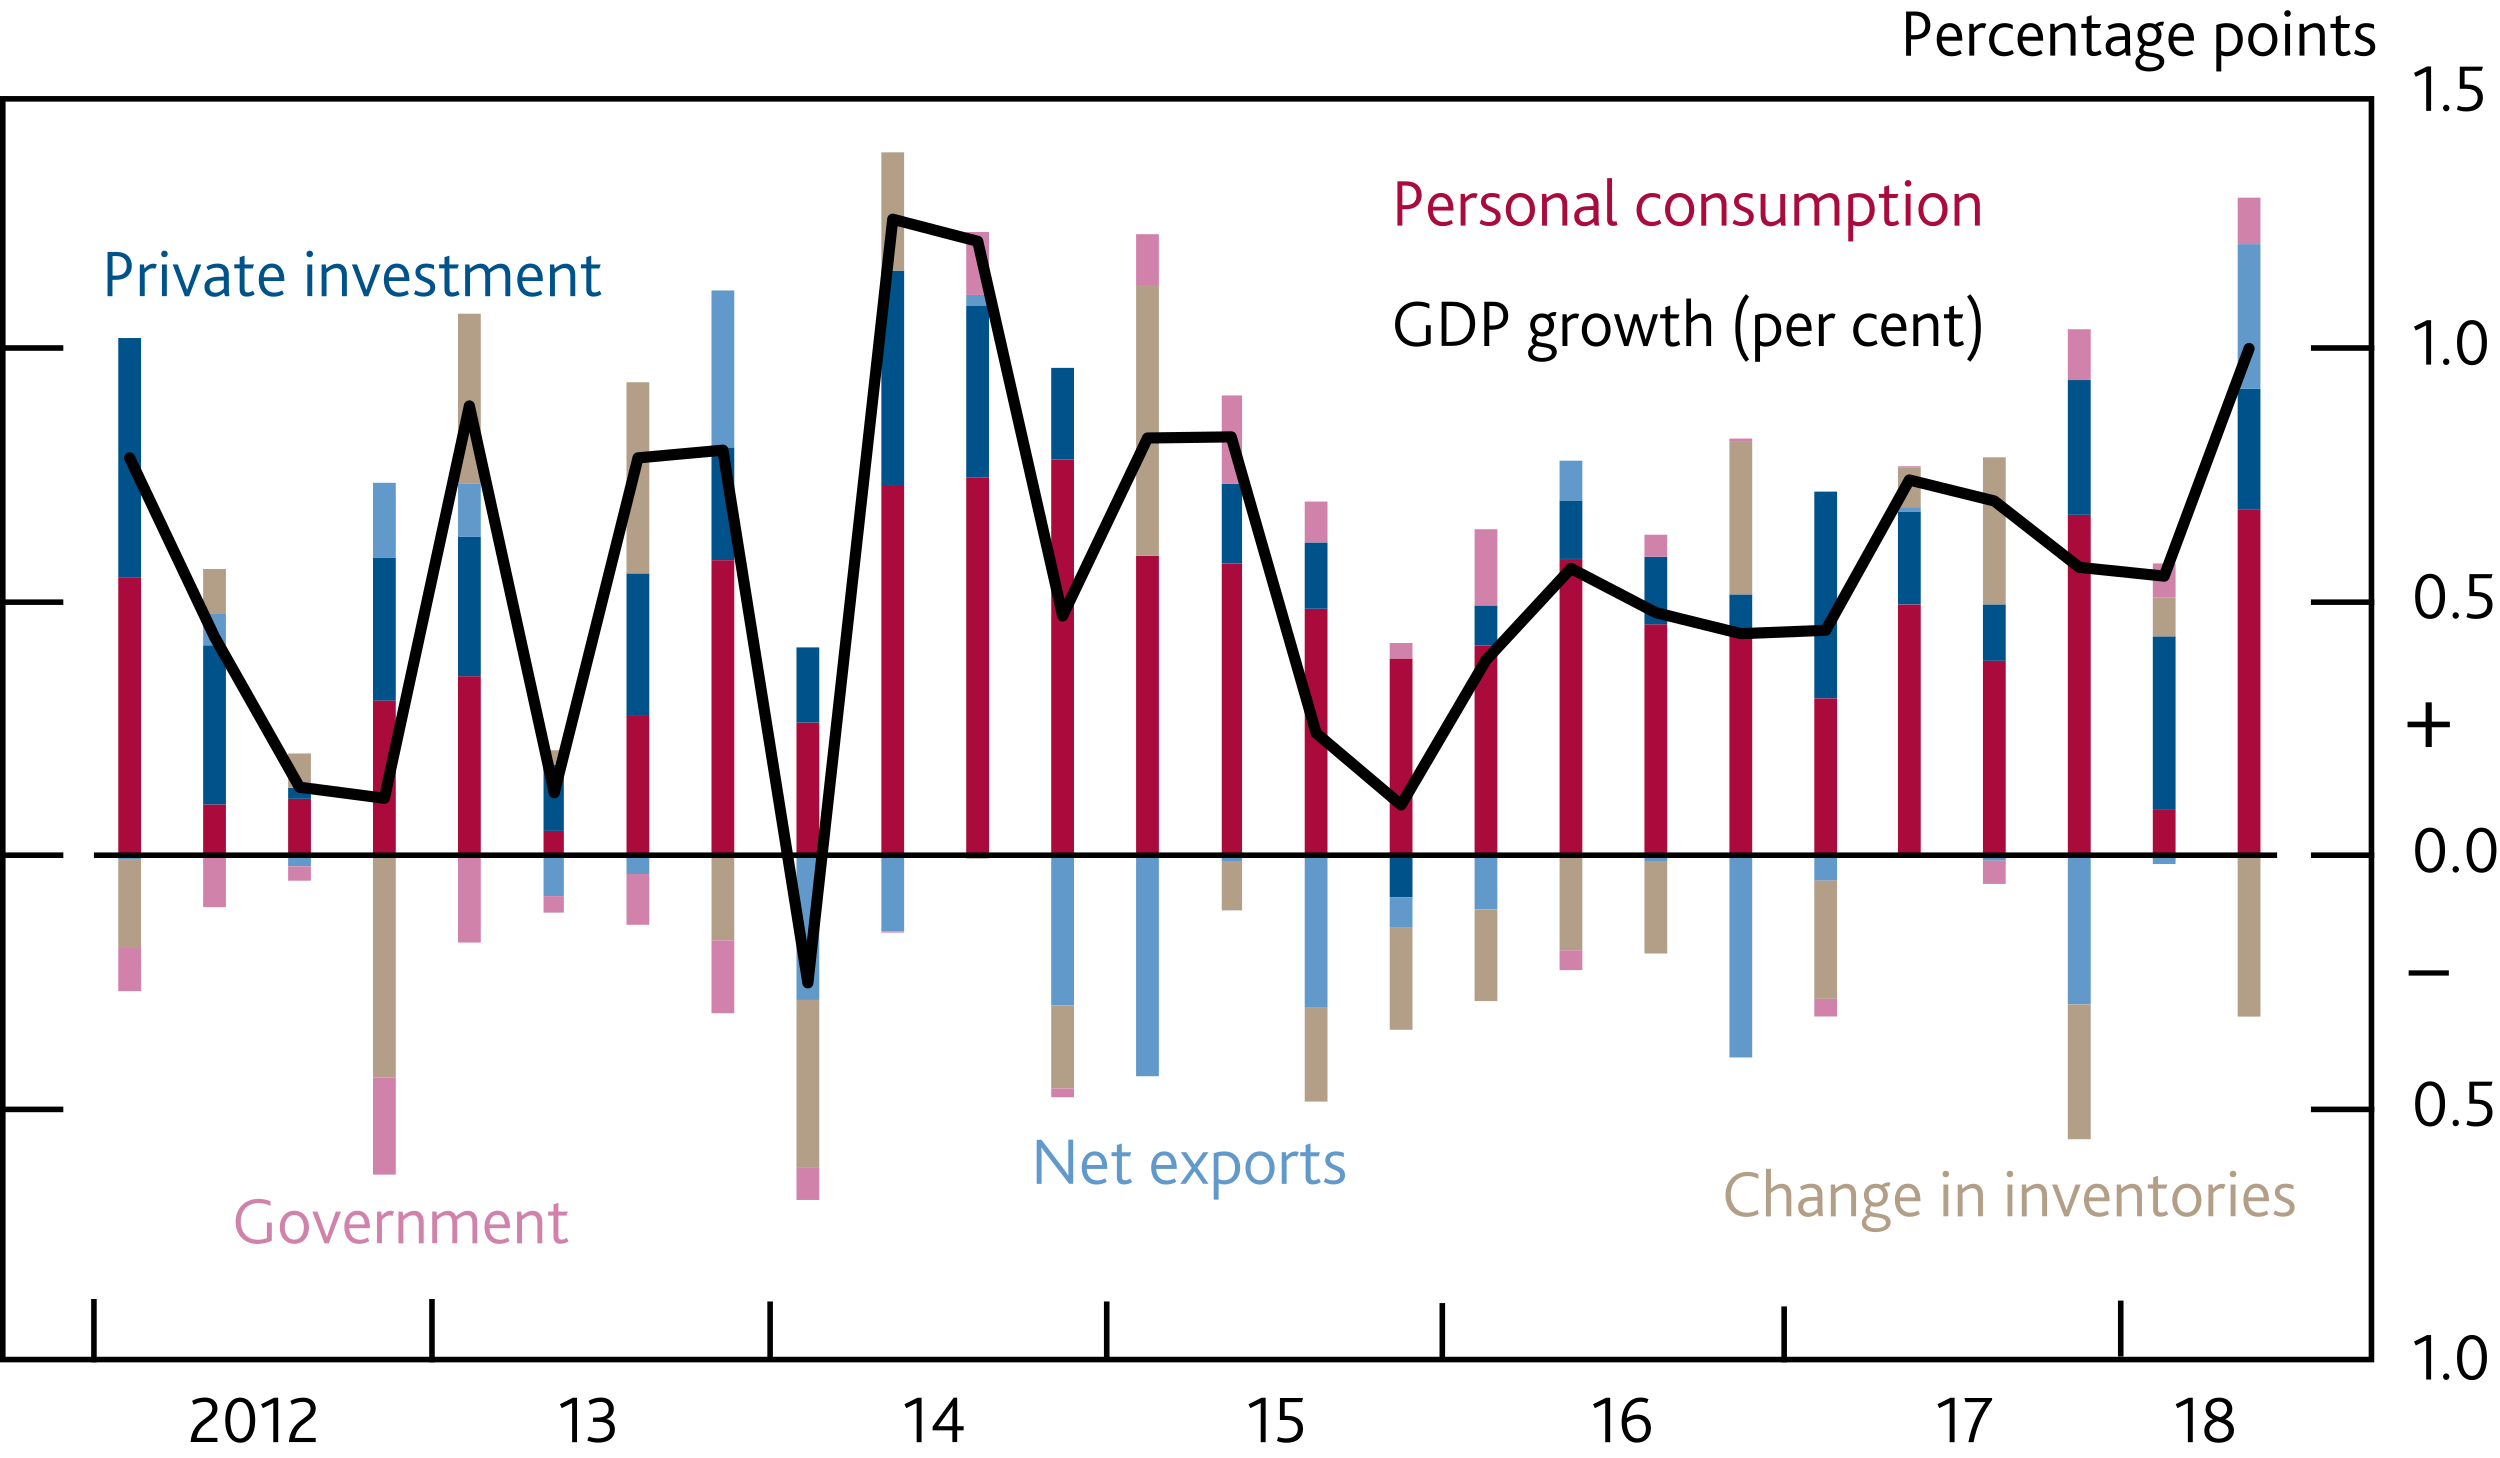 <?xml version="1.0" encoding="utf-8"?>
<!-- Generator: Adobe Illustrator 16.0.0, SVG Export Plug-In . SVG Version: 6.00 Build 0)  -->
<!DOCTYPE svg PUBLIC "-//W3C//DTD SVG 1.1//EN" "http://www.w3.org/Graphics/SVG/1.1/DTD/svg11.dtd">
<svg version="1.1" xmlns="http://www.w3.org/2000/svg" xmlns:xlink="http://www.w3.org/1999/xlink" x="0px" y="0px"
	 width="223.86px" height="130.57px" viewBox="0 0 223.86 130.57" enable-background="new 0 0 223.86 130.57" xml:space="preserve">
<g id="Fan_chart_colours" display="none">
	<polyline display="inline" fill-rule="evenodd" clip-rule="evenodd" fill="#F8BFAD" stroke="#F8BFAD" stroke-width="0.01" points="
		227.27,13.43 231.7,32.11 236.14,35.99 240.57,39.42 245.01,42.18 249.44,41.52 253.88,43.61 258.31,45.01 262.74,46.7 267.18,48 
		271.61,48.5 276.05,49.04 280.48,49.58 284.92,49.91 284.92,57.91 280.48,57.57 276.05,56.95 271.61,56.34 267.18,55.8 
		262.74,54.2 258.31,52.36 253.88,50.81 249.44,48.58 245.01,48.88 240.57,45.26 236.14,40.62 231.7,35.33 227.27,13.43 	"/>
	<polyline display="inline" fill-rule="evenodd" clip-rule="evenodd" fill="#F8BFAD" stroke="#F8BFAD" stroke-width="0.01" points="
		227.27,13.43 231.7,29.94 236.14,32.86 240.57,35.49 245.01,37.65 249.44,36.76 253.88,38.75 258.31,40.05 262.74,41.64 
		267.18,42.75 271.61,43.21 276.05,43.7 280.48,44.19 284.92,44.51 284.92,49.91 280.48,49.58 276.05,49.04 271.61,48.5 267.18,48 
		262.74,46.7 258.31,45.01 253.88,43.61 249.44,41.52 245.01,42.18 240.57,39.42 236.14,35.99 231.7,32.11 227.27,13.43 	"/>
	<polyline display="inline" fill-rule="evenodd" clip-rule="evenodd" fill="#F8BFAD" stroke="#F8BFAD" stroke-width="0.01" points="
		227.27,13.43 231.7,28.22 236.14,30.37 240.57,32.36 245.01,34.06 249.44,32.98 253.88,34.89 258.31,36.1 262.74,37.62 
		267.18,38.57 271.61,39 276.05,39.46 280.48,39.9 284.92,40.22 284.92,44.51 280.48,44.19 276.05,43.7 271.61,43.21 267.18,42.75 
		262.74,41.64 258.31,40.05 253.88,38.75 249.44,36.76 245.01,37.65 240.57,35.49 236.14,32.86 231.7,29.94 227.27,13.43 	"/>
	<polyline display="inline" fill-rule="evenodd" clip-rule="evenodd" fill="#F18670" stroke="#F18670" stroke-width="0.01" points="
		227.27,13.43 231.7,26.74 236.14,28.24 240.57,29.68 245.01,30.97 249.44,29.73 253.88,31.57 258.31,32.72 262.74,34.17 
		267.18,34.98 271.61,35.4 276.05,35.83 280.48,36.23 284.92,36.54 284.92,40.22 280.48,39.9 276.05,39.46 271.61,39 267.18,38.57 
		262.74,37.62 258.31,36.1 253.88,34.89 249.44,32.98 245.01,34.06 240.57,32.36 236.14,30.37 231.7,28.22 227.27,13.43 	"/>
	<polyline display="inline" fill-rule="evenodd" clip-rule="evenodd" fill="#F18670" stroke="#F18670" stroke-width="0.01" points="
		227.27,13.43 231.7,25.42 236.14,26.33 240.57,27.27 245.01,28.2 249.44,26.81 253.88,28.6 258.31,29.69 262.74,31.07 
		267.18,31.76 271.61,32.15 276.05,32.56 280.48,32.92 284.92,33.23 284.92,36.54 280.48,36.23 276.05,35.83 271.61,35.4 
		267.18,34.98 262.74,34.17 258.31,32.72 253.88,31.57 249.44,29.73 245.01,30.97 240.57,29.68 236.14,28.24 231.7,26.74 
		227.27,13.43 	"/>
	<polyline display="inline" fill-rule="evenodd" clip-rule="evenodd" fill="#F18670" stroke="#F18670" stroke-width="0.01" points="
		227.27,13.43 231.7,24.18 236.14,24.55 240.57,25.04 245.01,25.64 249.44,24.11 253.88,25.84 258.31,26.88 262.74,28.2 
		267.18,28.78 271.61,29.15 276.05,29.53 280.48,29.86 284.92,30.17 284.92,33.23 280.48,32.92 276.05,32.56 271.61,32.15 
		267.18,31.76 262.74,31.07 258.31,29.69 253.88,28.6 249.44,26.81 245.01,28.2 240.57,27.27 236.14,26.33 231.7,25.42 
		227.27,13.43 	"/>
	<polyline display="inline" fill-rule="evenodd" clip-rule="evenodd" fill="#E94D3F" stroke="#E94D3F" stroke-width="0.01" points="
		227.27,13.43 231.7,23.02 236.14,22.87 240.57,22.92 245.01,23.2 249.44,21.55 253.88,23.22 258.31,24.2 262.74,25.47 
		267.18,25.94 271.61,26.3 276.05,26.66 280.48,26.96 284.92,27.26 284.92,30.17 280.48,29.86 276.05,29.53 271.61,29.15 
		267.18,28.78 262.74,28.2 258.31,26.88 253.88,25.84 249.44,24.11 245.01,25.64 240.57,25.04 236.14,24.55 231.7,24.18 
		227.27,13.43 	"/>
	<polyline display="inline" fill-rule="evenodd" clip-rule="evenodd" fill="#E94D3F" stroke="#E94D3F" stroke-width="0.01" points="
		227.27,13.43 231.7,21.89 236.14,21.24 240.57,20.87 245.01,20.85 249.44,19.07 253.88,20.69 258.31,21.62 262.74,22.84 
		267.18,23.2 271.61,23.54 276.05,23.88 280.48,24.15 284.92,24.45 284.92,27.26 280.48,26.96 276.05,26.66 271.61,26.3 
		267.18,25.94 262.74,25.47 258.31,24.2 253.88,23.22 249.44,21.55 245.01,23.2 240.57,22.92 236.14,22.87 231.7,23.02 
		227.27,13.43 	"/>
	<polyline display="inline" fill-rule="evenodd" clip-rule="evenodd" fill="#E94D3F" stroke="#E94D3F" stroke-width="0.01" points="
		227.27,13.43 231.7,19.66 236.14,18.03 240.57,16.83 245.01,16.21 249.44,14.19 253.88,15.71 258.31,16.53 262.74,17.65 
		267.18,17.81 271.61,18.12 276.05,18.41 280.48,18.62 284.92,18.91 284.92,24.45 280.48,24.15 276.05,23.88 271.61,23.54 
		267.18,23.2 262.74,22.84 258.31,21.62 253.88,20.69 249.44,19.07 245.01,20.85 240.57,20.87 236.14,21.24 231.7,21.89 
		227.27,13.43 	"/>
	<polyline display="inline" fill-rule="evenodd" clip-rule="evenodd" fill="#E94D3F" stroke="#E94D3F" stroke-width="0.01" points="
		227.27,13.43 231.7,18.54 236.14,16.4 240.57,14.78 245.01,13.85 249.44,11.71 253.88,13.18 258.31,13.95 262.74,15.01 
		267.18,15.08 271.61,15.36 276.05,15.63 280.48,15.81 284.92,16.1 284.92,18.91 280.48,18.62 276.05,18.41 271.61,18.12 
		267.18,17.81 262.74,17.65 258.31,16.53 253.88,15.71 249.44,14.19 245.01,16.21 240.57,16.83 236.14,18.03 231.7,19.66 
		227.27,13.43 	"/>
	<polyline display="inline" fill-rule="evenodd" clip-rule="evenodd" fill="#E94D3F" stroke="#E94D3F" stroke-width="0.01" points="
		227.27,13.43 231.7,17.37 236.14,14.72 240.57,12.66 245.01,11.42 249.44,9.14 253.88,10.56 258.31,11.28 262.74,12.29 
		267.18,12.24 271.61,12.52 276.05,12.76 280.48,12.91 284.92,13.19 284.92,16.1 280.48,15.81 276.05,15.63 271.61,15.36 
		267.18,15.08 262.74,15.01 258.31,13.95 253.88,13.18 249.44,11.71 245.01,13.85 240.57,14.78 236.14,16.4 231.7,18.54 
		227.27,13.43 	"/>
	<polyline display="inline" fill-rule="evenodd" clip-rule="evenodd" fill="#F18670" stroke="#F18670" stroke-width="0.01" points="
		227.27,13.43 231.7,16.14 236.14,12.95 240.57,10.43 245.01,8.85 249.44,6.44 253.88,7.8 258.31,8.47 262.74,9.42 267.18,9.26 
		271.61,9.51 276.05,9.73 280.48,9.85 284.92,10.13 284.92,13.19 280.48,12.91 276.05,12.76 271.61,12.52 267.18,12.24 
		262.74,12.29 258.31,11.28 253.88,10.56 249.44,9.14 245.01,11.42 240.57,12.66 236.14,14.72 231.7,17.37 227.27,13.43 	"/>
	<polyline display="inline" fill-rule="evenodd" clip-rule="evenodd" fill="#F18670" stroke="#F18670" stroke-width="0.01" points="
		227.27,13.43 231.7,14.81 236.14,11.03 240.57,8.02 245.01,6.08 249.44,3.53 253.88,4.82 258.31,5.43 262.74,6.32 267.18,6.04 
		271.61,6.27 276.05,6.47 280.48,6.55 284.92,6.83 284.92,10.13 280.48,9.85 276.05,9.73 271.61,9.51 267.18,9.26 262.74,9.42 
		258.31,8.47 253.88,7.8 249.44,6.44 245.01,8.85 240.57,10.43 236.14,12.95 231.7,16.14 227.27,13.43 	"/>
	<polyline display="inline" fill-rule="evenodd" clip-rule="evenodd" fill="#F18670" stroke="#F18670" stroke-width="0.01" points="
		227.27,13.43 231.7,13.33 236.14,8.9 240.57,5.33 245.01,3 249.44,0.28 253.88,1.51 258.31,2.05 262.74,2.87 267.18,2.45 
		271.61,2.66 276.05,2.83 280.48,2.87 284.92,3.15 284.92,6.83 280.48,6.55 276.05,6.47 271.61,6.27 267.18,6.04 262.74,6.32 
		258.31,5.43 253.88,4.82 249.44,3.53 245.01,6.08 240.57,8.02 236.14,11.03 231.7,14.81 227.27,13.43 	"/>
	<polyline display="inline" fill-rule="evenodd" clip-rule="evenodd" fill="#F8BFAD" stroke="#F8BFAD" stroke-width="0.01" points="
		227.27,13.43 231.7,11.61 236.14,6.41 240.57,2.21 245.01,-0.6 249.44,-3.5 253.88,-2.35 258.31,-1.9 262.74,-1.15 267.18,-1.73 
		271.61,-1.54 276.05,-1.41 280.48,-1.41 284.92,-1.15 284.92,3.15 280.48,2.87 276.05,2.83 271.61,2.66 267.18,2.45 262.74,2.87 
		258.31,2.05 253.88,1.51 249.44,0.28 245.01,3 240.57,5.33 236.14,8.9 231.7,13.33 227.27,13.43 	"/>
	<polyline display="inline" fill-rule="evenodd" clip-rule="evenodd" fill="#F8BFAD" stroke="#F8BFAD" stroke-width="0.01" points="
		227.27,13.43 231.7,9.44 236.14,3.28 240.57,-1.73 245.01,-5.12 249.44,-8.26 253.88,-7.21 258.31,-6.86 262.74,-6.21 
		267.18,-6.98 271.61,-6.83 276.05,-6.75 280.48,-6.8 284.92,-6.55 284.92,-1.15 280.48,-1.41 276.05,-1.41 271.61,-1.54 
		267.18,-1.73 262.74,-1.15 258.31,-1.9 253.88,-2.35 249.44,-3.5 245.01,-0.6 240.57,2.21 236.14,6.41 231.7,11.61 227.27,13.43 	
		"/>
	<polyline display="inline" fill-rule="evenodd" clip-rule="evenodd" fill="#F8BFAD" stroke="#F8BFAD" stroke-width="0.01" points="
		227.27,13.43 231.7,6.23 236.14,-1.35 240.57,-7.56 245.01,-11.82 249.44,-15.32 253.88,-14.42 258.31,-14.21 262.74,-13.71 
		267.18,-14.78 271.61,-14.68 276.05,-14.65 280.48,-14.8 284.92,-14.55 284.92,-6.55 280.48,-6.8 276.05,-6.75 271.61,-6.83 
		267.18,-6.98 262.74,-6.21 258.31,-6.86 253.88,-7.21 249.44,-8.26 245.01,-5.12 240.57,-1.73 236.14,3.28 231.7,9.44 
		227.27,13.43 	"/>
	
		<polyline display="inline" fill-rule="evenodd" clip-rule="evenodd" fill="#FBD9CD" stroke="#FBD9CD" stroke-width="0.01" stroke-linecap="square" stroke-miterlimit="10" points="
		225.86,89.11 230.93,110.39 236.01,115.72 241.09,121.16 246.16,126.52 251.24,127.24 256.31,130.04 261.39,131.35 266.46,132.18 
		271.54,133.24 276.61,133.39 281.69,133.6 286.77,133.82 291.84,133.84 291.84,142.95 286.77,142.93 281.69,142.6 276.61,142.33 
		271.54,142.12 266.46,140.72 261.39,139.72 256.31,138.25 251.24,135.28 246.16,134.16 241.09,127.8 236.01,121 230.93,114.06 
		225.86,89.11 	"/>
	
		<polyline display="inline" fill-rule="evenodd" clip-rule="evenodd" fill="#F9C5B4" stroke="#F9C5B4" stroke-width="0.01" stroke-linecap="square" stroke-miterlimit="10" points="
		225.86,89.11 230.93,107.92 236.01,112.15 241.09,116.67 246.16,121.37 251.24,121.82 256.31,124.5 261.39,125.7 266.46,126.42 
		271.54,127.25 276.61,127.36 281.69,127.52 286.77,127.68 291.84,127.69 291.84,133.84 286.77,133.82 281.69,133.6 276.61,133.39 
		271.54,133.24 266.46,132.18 261.39,131.35 256.31,130.04 251.24,127.24 246.16,126.52 241.09,121.16 236.01,115.72 230.93,110.39 
		225.86,89.11 	"/>
	
		<polyline display="inline" fill-rule="evenodd" clip-rule="evenodd" fill="#F8BBA8" stroke="#F8BBA8" stroke-width="0.01" stroke-linecap="square" stroke-miterlimit="10" points="
		225.86,89.11 230.93,105.96 236.01,109.32 241.09,113.11 246.16,117.27 251.24,117.51 256.31,120.1 261.39,121.2 266.46,121.84 
		271.54,122.49 276.61,122.57 281.69,122.69 286.77,122.8 291.84,122.8 291.84,127.69 286.77,127.68 281.69,127.52 276.61,127.36 
		271.54,127.25 266.46,126.42 261.39,125.7 256.31,124.5 251.24,121.82 246.16,121.37 241.09,116.67 236.01,112.15 230.93,107.92 
		225.86,89.11 	"/>
	
		<polyline display="inline" fill-rule="evenodd" clip-rule="evenodd" fill="#F6B09B" stroke="#F6B09B" stroke-width="0.01" stroke-linecap="square" stroke-miterlimit="10" points="
		225.86,89.11 230.93,104.27 236.01,106.89 241.09,110.05 246.16,113.76 251.24,113.81 256.31,116.32 261.39,117.35 266.46,117.9 
		271.54,118.4 276.61,118.45 281.69,118.54 286.77,118.61 291.84,118.6 291.84,122.8 286.77,122.8 281.69,122.69 276.61,122.57 
		271.54,122.49 266.46,121.84 261.39,121.2 256.31,120.1 251.24,117.51 246.16,117.27 241.09,113.11 236.01,109.32 230.93,105.96 
		225.86,89.11 	"/>
	
		<polyline display="inline" fill-rule="evenodd" clip-rule="evenodd" fill="#F39A82" stroke="#F39A82" stroke-width="0.01" stroke-linecap="square" stroke-miterlimit="10" points="
		225.86,89.11 230.93,102.76 236.01,104.71 241.09,107.3 246.16,110.6 251.24,110.49 256.31,112.93 261.39,113.89 266.46,114.37 
		271.54,114.73 276.61,114.77 281.69,114.82 286.77,114.84 291.84,114.84 291.84,118.6 286.77,118.61 281.69,118.54 276.61,118.45 
		271.54,118.4 266.46,117.9 261.39,117.35 256.31,116.32 251.24,113.81 246.16,113.76 241.09,110.05 236.01,106.89 230.93,104.27 
		225.86,89.11 	"/>
	
		<polyline display="inline" fill-rule="evenodd" clip-rule="evenodd" fill="#F0836B" stroke="#F0836B" stroke-width="0.01" stroke-linecap="square" stroke-miterlimit="10" points="
		225.86,89.11 230.93,101.36 236.01,102.69 241.09,104.76 246.16,107.68 251.24,107.41 256.31,109.79 261.39,110.68 266.46,111.1 
		271.54,111.33 276.61,111.34 281.69,111.37 286.77,111.35 291.84,111.34 291.84,114.84 286.77,114.84 281.69,114.82 276.61,114.77 
		271.54,114.73 266.46,114.37 261.39,113.89 256.31,112.93 251.24,110.49 246.16,110.6 241.09,107.3 236.01,104.71 230.93,102.76 
		225.86,89.11 	"/>
	
		<polyline display="inline" fill-rule="evenodd" clip-rule="evenodd" fill="#ED6A55" stroke="#ED6A55" stroke-width="0.01" stroke-linecap="square" stroke-miterlimit="10" points="
		225.86,89.11 230.93,100.03 236.01,100.77 241.09,102.35 246.16,104.91 251.24,104.49 256.31,106.81 261.39,107.64 266.46,108 
		271.54,108.1 276.61,108.1 281.69,108.1 286.77,108.05 291.84,108.03 291.84,111.34 286.77,111.35 281.69,111.37 276.61,111.34 
		271.54,111.33 266.46,111.1 261.39,110.68 256.31,109.79 251.24,107.41 246.16,107.68 241.09,104.76 236.01,102.69 230.93,101.36 
		225.86,89.11 	"/>
	
		<polyline display="inline" fill-rule="evenodd" clip-rule="evenodd" fill="#EB5D4B" stroke="#EB5D4B" stroke-width="0.01" stroke-linecap="square" stroke-miterlimit="10" points="
		225.86,89.11 230.93,98.74 236.01,98.92 241.09,100.01 246.16,102.22 251.24,101.66 256.31,103.92 261.39,104.7 266.46,104.99 
		271.54,104.98 276.61,104.96 281.69,104.94 286.77,104.85 291.84,104.83 291.84,108.03 286.77,108.05 281.69,108.1 276.61,108.1 
		271.54,108.1 266.46,108 261.39,107.64 256.31,106.81 251.24,104.49 246.16,104.91 241.09,102.35 236.01,100.77 230.93,100.03 
		225.86,89.11 	"/>
	
		<polyline display="inline" fill-rule="evenodd" clip-rule="evenodd" fill="#E94D3F" stroke="#E94D3F" stroke-width="0.01" stroke-linecap="square" stroke-miterlimit="10" points="
		225.86,89.11 230.93,96.21 236.01,95.27 241.09,95.41 246.16,96.94 251.24,96.1 256.31,98.25 261.39,98.9 266.46,99.08 
		271.54,98.84 276.61,98.77 281.69,98.7 286.77,98.55 291.84,98.52 291.84,104.83 286.77,104.85 281.69,104.94 276.61,104.96 
		271.54,104.98 266.46,104.99 261.39,104.7 256.31,103.92 251.24,101.66 246.16,102.22 241.09,100.01 236.01,98.92 230.93,98.74 
		225.86,89.11 	"/>
	
		<polyline display="inline" fill-rule="evenodd" clip-rule="evenodd" fill="#EB5D4B" stroke="#EB5D4B" stroke-width="0.01" stroke-linecap="square" stroke-miterlimit="10" points="
		225.86,89.11 230.93,94.92 236.01,93.41 241.09,93.08 246.16,94.26 251.24,93.27 256.31,95.36 261.39,95.96 266.46,96.08 
		271.54,95.72 276.61,95.63 281.69,95.54 286.77,95.35 291.84,95.32 291.84,98.52 286.77,98.55 281.69,98.7 276.61,98.77 
		271.54,98.84 266.46,99.08 261.39,98.9 256.31,98.25 251.24,96.1 246.16,96.94 241.09,95.41 236.01,95.27 230.93,96.21 
		225.86,89.11 	"/>
	
		<polyline display="inline" fill-rule="evenodd" clip-rule="evenodd" fill="#ED6A55" stroke="#ED6A55" stroke-width="0.01" stroke-linecap="square" stroke-miterlimit="10" points="
		225.86,89.11 230.93,93.6 236.01,91.49 241.09,90.66 246.16,91.48 251.24,90.36 256.31,92.38 261.39,92.92 266.46,92.98 
		271.54,92.49 276.61,92.39 281.69,92.27 286.77,92.04 291.84,92.01 291.84,95.32 286.77,95.35 281.69,95.54 276.61,95.63 
		271.54,95.72 266.46,96.08 261.39,95.96 256.31,95.36 251.24,93.27 246.16,94.26 241.09,93.08 236.01,93.41 230.93,94.92 
		225.86,89.11 	"/>
	
		<polyline display="inline" fill-rule="evenodd" clip-rule="evenodd" fill="#F0836B" stroke="#F0836B" stroke-width="0.01" stroke-linecap="square" stroke-miterlimit="10" points="
		225.86,89.11 230.93,92.19 236.01,89.47 241.09,88.12 246.16,88.56 251.24,87.28 256.31,89.24 261.39,89.71 266.46,89.71 
		271.54,89.1 276.61,88.97 281.69,88.81 286.77,88.56 291.84,88.52 291.84,92.01 286.77,92.04 281.69,92.27 276.61,92.39 
		271.54,92.49 266.46,92.98 261.39,92.92 256.31,92.38 251.24,90.36 246.16,91.48 241.09,90.66 236.01,91.49 230.93,93.6 
		225.86,89.11 	"/>
	
		<polyline display="inline" fill-rule="evenodd" clip-rule="evenodd" fill="#F39A82" stroke="#F39A82" stroke-width="0.01" stroke-linecap="square" stroke-miterlimit="10" points="
		225.86,89.11 230.93,90.68 236.01,87.29 241.09,85.37 246.16,85.4 251.24,83.96 256.31,85.85 261.39,86.25 266.46,86.18 
		271.54,85.43 276.61,85.28 281.69,85.09 286.77,84.8 291.84,84.75 291.84,88.52 286.77,88.56 281.69,88.81 276.61,88.97 
		271.54,89.1 266.46,89.71 261.39,89.71 256.31,89.24 251.24,87.28 246.16,88.56 241.09,88.12 236.01,89.47 230.93,92.19 
		225.86,89.11 	"/>
	
		<polyline display="inline" fill-rule="evenodd" clip-rule="evenodd" fill="#F6B09B" stroke="#F6B09B" stroke-width="0.01" stroke-linecap="square" stroke-miterlimit="10" points="
		225.86,89.11 230.93,88.99 236.01,84.86 241.09,82.31 246.16,81.89 251.24,80.26 256.31,82.07 261.39,82.4 266.46,82.25 
		271.54,81.34 276.61,81.16 281.69,80.95 286.77,80.61 291.84,80.55 291.84,84.75 286.77,84.8 281.69,85.09 276.61,85.28 
		271.54,85.43 266.46,86.18 261.39,86.25 256.31,85.85 251.24,83.96 246.16,85.4 241.09,85.37 236.01,87.29 230.93,90.68 
		225.86,89.11 	"/>
	
		<polyline display="inline" fill-rule="evenodd" clip-rule="evenodd" fill="#F8BBA8" stroke="#F8BBA8" stroke-width="0.01" stroke-linecap="square" stroke-miterlimit="10" points="
		225.86,89.11 230.93,87.03 236.01,82.03 241.09,78.75 246.16,77.79 251.24,75.95 256.31,77.67 261.39,77.91 266.46,77.67 
		271.54,76.58 276.61,76.37 281.69,76.12 286.77,75.72 291.84,75.67 291.84,80.55 286.77,80.61 281.69,80.95 276.61,81.16 
		271.54,81.34 266.46,82.25 261.39,82.4 256.31,82.07 251.24,80.26 246.16,81.89 241.09,82.31 236.01,84.86 230.93,88.99 
		225.86,89.11 	"/>
	
		<polyline display="inline" fill-rule="evenodd" clip-rule="evenodd" fill="#F9C5B4" stroke="#F9C5B4" stroke-width="0.01" stroke-linecap="square" stroke-miterlimit="10" points="
		225.86,89.11 230.93,84.56 236.01,78.46 241.09,74.26 246.16,72.64 251.24,70.52 256.31,72.13 261.39,72.25 266.46,71.9 
		271.54,70.59 276.61,70.35 281.69,70.04 286.77,69.58 291.84,69.51 291.84,75.67 286.77,75.72 281.69,76.12 276.61,76.37 
		271.54,76.58 266.46,77.67 261.39,77.91 256.31,77.67 251.24,75.95 246.16,77.79 241.09,78.75 236.01,82.03 230.93,87.03 
		225.86,89.11 	"/>
	
		<polyline display="inline" fill-rule="evenodd" clip-rule="evenodd" fill="#FBD9CD" stroke="#FBD9CD" stroke-width="0.01" stroke-linecap="square" stroke-miterlimit="10" points="
		225.86,89.11 230.93,80.9 236.01,73.18 241.09,67.62 246.16,65 251.24,62.48 256.31,63.92 261.39,63.88 266.46,63.36 271.54,61.71 
		276.61,61.41 281.69,61.03 286.77,60.47 291.84,60.4 291.84,69.51 286.77,69.58 281.69,70.04 276.61,70.35 271.54,70.59 
		266.46,71.9 261.39,72.25 256.31,72.13 251.24,70.52 246.16,72.64 241.09,74.26 236.01,78.46 230.93,84.56 225.86,89.11 	"/>
	<path display="inline" fill="none" stroke="#E40520" stroke-linecap="round" stroke-linejoin="round" stroke-miterlimit="10" d="
		M225.85,89.1"/>
	<polyline display="inline" fill-rule="evenodd" clip-rule="evenodd" fill="#ACCEBD" stroke="#ACCEBD" stroke-width="0.01" points="
		299.26,29.12 304.86,20.57 310.46,15.72 316.07,14.87 321.67,16.09 327.27,18.59 332.87,21.5 338.48,23.07 344.08,24.2 
		349.68,24.9 355.29,25.68 360.89,26.07 366.49,25.86 372.09,25.13 372.09,31.11 366.49,31.73 360.89,31.84 355.29,31.32 
		349.68,30.44 344.08,29.58 338.48,28.3 332.87,26.57 327.27,23.51 321.67,20.84 316.07,19.45 310.46,20.13 304.86,24.82 
		299.26,33.21 	"/>
	<polyline display="inline" fill-rule="evenodd" clip-rule="evenodd" fill="#ACCEBD" stroke="#ACCEBD" stroke-width="0.01" points="
		299.26,26.36 304.86,17.7 310.46,12.74 316.07,11.78 321.67,12.88 327.27,15.27 332.87,18.08 338.48,19.55 344.08,20.57 
		349.68,21.16 355.29,21.86 360.89,22.19 366.49,21.9 372.09,21.09 372.09,25.13 366.49,25.86 360.89,26.07 355.29,25.68 
		349.68,24.9 344.08,24.2 338.48,23.07 332.87,21.5 327.27,18.59 321.67,16.09 316.07,14.87 310.46,15.72 304.86,20.57 
		299.26,29.12 	"/>
	<polyline display="inline" fill-rule="evenodd" clip-rule="evenodd" fill="#ACCEBD" stroke="#ACCEBD" stroke-width="0.01" points="
		299.26,24.17 304.86,15.42 310.46,10.37 316.07,9.32 321.67,10.34 327.27,12.63 332.87,15.36 338.48,16.74 344.08,17.69 
		349.68,18.2 355.29,18.84 360.89,19.1 366.49,18.75 372.09,17.89 372.09,21.09 366.49,21.9 360.89,22.19 355.29,21.86 
		349.68,21.16 344.08,20.57 338.48,19.55 332.87,18.08 327.27,15.27 321.67,12.88 316.07,11.78 310.46,12.74 304.86,17.7 
		299.26,26.36 	"/>
	<polyline display="inline" fill-rule="evenodd" clip-rule="evenodd" fill="#77B39C" stroke="#77B39C" stroke-width="0.01" points="
		299.26,22.29 304.86,13.46 310.46,8.34 316.07,7.21 321.67,8.15 327.27,10.37 332.87,13.02 338.48,14.35 344.08,15.21 
		349.68,15.65 355.29,16.24 360.89,16.45 366.49,16.05 372.09,15.13 372.09,17.89 366.49,18.75 360.89,19.1 355.29,18.84 
		349.68,18.2 344.08,17.69 338.48,16.74 332.87,15.36 327.27,12.63 321.67,10.34 316.07,9.32 310.46,10.37 304.86,15.42 
		299.26,24.17 	"/>
	<polyline display="inline" fill-rule="evenodd" clip-rule="evenodd" fill="#77B39C" stroke="#77B39C" stroke-width="0.01" points="
		299.26,20.6 304.86,11.71 310.46,6.51 316.07,5.32 321.67,6.19 327.27,8.34 332.87,10.93 338.48,12.18 344.08,12.99 349.68,13.36 
		355.29,13.91 360.89,14.07 366.49,13.62 372.09,12.65 372.09,15.13 366.49,16.05 360.89,16.45 355.29,16.24 349.68,15.65 
		344.08,15.21 338.48,14.35 332.87,13.02 327.27,10.37 321.67,8.15 316.07,7.21 310.46,8.34 304.86,13.46 299.26,22.29 	"/>
	<polyline display="inline" fill-rule="evenodd" clip-rule="evenodd" fill="#77B39C" stroke="#77B39C" stroke-width="0.01" points="
		299.26,19.03 304.86,10.08 310.46,4.82 316.07,3.56 321.67,4.37 327.27,6.46 332.87,8.99 338.48,10.19 344.08,10.93 349.68,11.24 
		355.29,11.74 360.89,11.86 366.49,11.38 372.09,10.37 372.09,12.65 366.49,13.62 360.89,14.07 355.29,13.91 349.68,13.36 
		344.08,12.99 338.48,12.18 332.87,10.93 327.27,8.34 321.67,6.19 316.07,5.32 310.46,6.51 304.86,11.71 299.26,20.6 	"/>
	<polyline display="inline" fill-rule="evenodd" clip-rule="evenodd" fill="#008D68" stroke="#008D68" stroke-width="0.01" points="
		299.26,17.54 304.86,8.54 310.46,3.22 316.07,1.9 321.67,2.65 327.27,4.67 332.87,7.15 338.48,8.29 344.08,8.98 349.68,9.23 
		355.29,9.69 360.89,9.77 366.49,9.24 372.09,8.19 372.09,10.37 366.49,11.38 360.89,11.86 355.29,11.74 349.68,11.24 344.08,10.93 
		338.48,10.19 332.87,8.99 327.27,6.46 321.67,4.37 316.07,3.56 310.46,4.82 304.86,10.08 299.26,19.03 	"/>
	<polyline display="inline" fill-rule="evenodd" clip-rule="evenodd" fill="#008D68" stroke="#008D68" stroke-width="0.01" points="
		299.26,16.11 304.86,7.04 310.46,1.67 316.07,0.29 321.67,0.98 327.27,2.94 332.87,5.37 338.48,6.45 344.08,7.09 349.68,7.29 
		355.29,7.7 360.89,7.74 366.49,7.17 372.09,6.09 372.09,8.19 366.49,9.24 360.89,9.77 355.29,9.69 349.68,9.23 344.08,8.98 
		338.48,8.29 332.87,7.15 327.27,4.67 321.67,2.65 316.07,1.9 310.46,3.22 304.86,8.54 299.26,17.54 	"/>
	<polyline display="inline" fill-rule="evenodd" clip-rule="evenodd" fill="#008D68" stroke="#008D68" stroke-width="0.01" points="
		299.26,13.28 304.86,4.13 310.46,-1.32 316.07,-2.77 321.67,-2.17 327.27,-0.28 332.87,2.08 338.48,3.1 344.08,3.68 349.68,3.81 
		355.29,4.16 360.89,4.12 366.49,3.47 372.09,2.31 372.09,6.09 366.49,7.17 360.89,7.74 355.29,7.7 349.68,7.29 344.08,7.09 
		338.48,6.45 332.87,5.37 327.27,2.94 321.67,0.98 316.07,0.29 310.46,1.67 304.86,7.04 299.26,16.11 	"/>
	<polyline display="inline" fill-rule="evenodd" clip-rule="evenodd" fill="#008D68" stroke="#008D68" stroke-width="0.01" points="
		299.26,11.84 304.86,2.68 310.46,-2.79 316.07,-4.27 321.67,-3.69 327.27,-1.83 332.87,0.53 338.48,1.55 344.08,2.11 349.68,2.24 
		355.29,2.54 360.89,2.47 366.49,1.78 372.09,0.57 372.09,2.31 366.49,3.47 360.89,4.12 355.29,4.16 349.68,3.81 344.08,3.68 
		338.48,3.1 332.87,2.08 327.27,-0.28 321.67,-2.17 316.07,-2.77 310.46,-1.32 304.86,4.13 299.26,13.28 	"/>
	<polyline display="inline" fill-rule="evenodd" clip-rule="evenodd" fill="#008D68" stroke="#008D68" stroke-width="0.01" points="
		299.26,10.36 304.86,1.17 310.46,-4.32 316.07,-5.83 321.67,-5.26 327.27,-3.43 332.87,-1.07 338.48,-0.07 344.08,0.49 349.68,0.6 
		355.29,0.87 360.89,0.75 366.49,0.02 372.09,-1.23 372.09,0.57 366.49,1.78 360.89,2.47 355.29,2.54 349.68,2.24 344.08,2.11 
		338.48,1.55 332.87,0.53 327.27,-1.83 321.67,-3.69 316.07,-4.27 310.46,-2.79 304.86,2.68 299.26,11.84 	"/>
	<polyline display="inline" fill-rule="evenodd" clip-rule="evenodd" fill="#77B39C" stroke="#77B39C" stroke-width="0.01" points="
		299.26,8.79 304.86,-0.41 310.46,-5.93 316.07,-7.46 321.67,-6.92 327.27,-5.11 332.87,-2.77 338.48,-1.77 344.08,-1.22 
		349.68,-1.12 355.29,-0.9 360.89,-1.06 366.49,-1.83 372.09,-3.12 372.09,-1.23 366.49,0.02 360.89,0.75 355.29,0.87 349.68,0.6 
		344.08,0.49 338.48,-0.07 332.87,-1.07 327.27,-3.43 321.67,-5.26 316.07,-5.83 310.46,-4.32 304.86,1.17 299.26,10.36 	"/>
	<polyline display="inline" fill-rule="evenodd" clip-rule="evenodd" fill="#77B39C" stroke="#77B39C" stroke-width="0.01" points="
		299.26,7.1 304.86,-2.12 310.46,-7.67 316.07,-9.22 321.67,-8.71 327.27,-6.92 332.87,-4.59 338.48,-3.6 344.08,-3.06 
		349.68,-2.97 355.29,-2.8 360.89,-3.01 366.49,-3.83 372.09,-5.16 372.09,-3.12 366.49,-1.83 360.89,-1.06 355.29,-0.9 
		349.68,-1.12 344.08,-1.22 338.48,-1.77 332.87,-2.77 327.27,-5.11 321.67,-6.92 316.07,-7.46 310.46,-5.93 304.86,-0.41 
		299.26,8.79 	"/>
	<polyline display="inline" fill-rule="evenodd" clip-rule="evenodd" fill="#77B39C" stroke="#77B39C" stroke-width="0.01" points="
		299.26,5.23 304.86,-4.04 310.46,-9.61 316.07,-11.19 321.67,-10.7 327.27,-8.95 332.87,-6.62 338.48,-5.65 344.08,-5.12 
		349.68,-5.04 355.29,-4.92 360.89,-5.18 366.49,-6.05 372.09,-7.44 372.09,-5.16 366.49,-3.83 360.89,-3.01 355.29,-2.8 
		349.68,-2.97 344.08,-3.06 338.48,-3.6 332.87,-4.59 327.27,-6.92 321.67,-8.71 316.07,-9.22 310.46,-7.67 304.86,-2.12 
		299.26,7.1 	"/>
	<polyline display="inline" fill-rule="evenodd" clip-rule="evenodd" fill="#ACCEBD" stroke="#ACCEBD" stroke-width="0.01" points="
		299.26,3.03 304.86,-6.26 310.46,-11.86 316.07,-13.48 321.67,-13.02 327.27,-11.31 332.87,-9 338.48,-8.03 344.08,-7.52 
		349.68,-7.45 355.29,-7.39 360.89,-7.71 366.49,-8.64 372.09,-10.09 372.09,-7.44 366.49,-6.05 360.89,-5.18 355.29,-4.92 
		349.68,-5.04 344.08,-5.12 338.48,-5.65 332.87,-6.62 327.27,-8.95 321.67,-10.7 316.07,-11.19 310.46,-9.61 304.86,-4.04 
		299.26,5.23 	"/>
	<polyline display="inline" fill-rule="evenodd" clip-rule="evenodd" fill="#ACCEBD" stroke="#ACCEBD" stroke-width="0.01" points="
		299.26,0.27 304.86,-9.06 310.46,-14.7 316.07,-16.36 321.67,-15.95 327.27,-14.28 332.87,-11.97 338.48,-11.03 344.08,-10.53 
		349.68,-10.48 355.29,-10.5 360.89,-10.89 366.49,-11.9 372.09,-13.42 372.09,-10.09 366.49,-8.64 360.89,-7.71 355.29,-7.39 
		349.68,-7.45 344.08,-7.52 338.48,-8.03 332.87,-9 327.27,-11.31 321.67,-13.02 316.07,-13.48 310.46,-11.86 304.86,-6.26 
		299.26,3.03 	"/>
	<polyline display="inline" fill-rule="evenodd" clip-rule="evenodd" fill="#ACCEBD" stroke="#ACCEBD" stroke-width="0.01" points="
		299.26,-3.82 304.86,-13.2 310.46,-18.91 316.07,-20.63 321.67,-20.29 327.27,-18.67 332.87,-16.4 338.48,-15.47 344.08,-15 
		349.68,-14.98 355.29,-15.1 360.89,-15.61 366.49,-16.73 372.09,-18.37 372.09,-13.42 366.49,-11.9 360.89,-10.89 355.29,-10.5 
		349.68,-10.48 344.08,-10.53 338.48,-11.03 332.87,-11.97 327.27,-14.28 321.67,-15.95 316.07,-16.36 310.46,-14.7 304.86,-9.06 
		299.26,0.27 	"/>
	<polyline display="inline" fill-rule="evenodd" clip-rule="evenodd" fill="#CEE1D8" stroke="#CEE1D8" stroke-width="0.01" points="
		313.37,129.3 319.86,128.14 326.36,125.11 332.85,122.59 339.35,119.99 345.85,119.19 352.34,115.76 358.84,113.63 365.34,109.95 
		371.83,108.03 371.83,116.03 365.34,117.32 358.84,120.63 352.34,122.74 345.85,126.05 339.35,126.47 332.85,129.33 326.36,131.02 
		319.86,134.59 313.37,134.7 	"/>
	<polyline display="inline" fill-rule="evenodd" clip-rule="evenodd" fill="#B5D3C4" stroke="#B5D3C4" stroke-width="0.01" points="
		313.37,125.53 319.86,123.98 326.36,121.02 332.85,118.54 339.35,115.77 345.85,114.31 352.34,110.92 358.84,108.4 365.34,104.63 
		371.83,102.57 371.83,108.03 365.34,109.95 358.84,113.63 352.34,115.76 345.85,119.19 339.35,119.99 332.85,122.59 326.36,125.11 
		319.86,128.14 313.37,129.3 	"/>
	<polyline display="inline" fill-rule="evenodd" clip-rule="evenodd" fill="#A7CBBA" stroke="#A7CBBA" stroke-width="0.01" points="
		313.37,122.47 319.86,120.71 326.36,117.85 332.85,115.19 339.35,112.2 345.85,110.26 352.34,107.21 358.84,104.41 365.34,100.69 
		371.83,98.08 371.83,102.57 365.34,104.63 358.84,108.4 352.34,110.92 345.85,114.31 339.35,115.77 332.85,118.54 326.36,121.02 
		319.86,123.98 313.37,125.53 	"/>
	<polyline display="inline" fill-rule="evenodd" clip-rule="evenodd" fill="#9AC4B0" stroke="#9AC4B0" stroke-width="0.01" points="
		313.37,119.74 319.86,117.75 326.36,114.98 332.85,112.35 339.35,109.25 345.85,107.07 352.34,104.05 358.84,101.13 365.34,97.1 
		371.83,94.29 371.83,98.08 365.34,100.69 358.84,104.41 352.34,107.21 345.85,110.26 339.35,112.2 332.85,115.19 326.36,117.85 
		319.86,120.71 313.37,122.47 	"/>
	<polyline display="inline" fill-rule="evenodd" clip-rule="evenodd" fill="#7EB69D" stroke="#7EB69D" stroke-width="0.01" points="
		313.37,117.48 319.86,115.14 326.36,112.44 332.85,109.76 339.35,106.6 345.85,104.09 352.34,101.11 358.84,98.08 365.34,93.92 
		371.83,90.87 371.83,94.29 365.34,97.1 358.84,101.13 352.34,104.05 345.85,107.07 339.35,109.25 332.85,112.35 326.36,114.98 
		319.86,117.75 313.37,119.74 	"/>
	<polyline display="inline" fill-rule="evenodd" clip-rule="evenodd" fill="#5FA88C" stroke="#5FA88C" stroke-width="0.01" points="
		313.37,115.29 319.86,112.83 326.36,109.98 332.85,107.25 339.35,104.02 345.85,101.22 352.34,98.41 358.84,95.26 365.34,91.04 
		371.83,87.76 371.83,90.87 365.34,93.92 358.84,98.08 352.34,101.11 345.85,104.09 339.35,106.6 332.85,109.76 326.36,112.44 
		319.86,115.14 313.37,117.48 	"/>
	<polyline display="inline" fill-rule="evenodd" clip-rule="evenodd" fill="#399B7B" stroke="#399B7B" stroke-width="0.01" points="
		313.37,113.35 319.86,110.5 326.36,107.79 332.85,104.98 339.35,101.54 345.85,98.65 352.34,95.67 358.84,92.67 365.34,88.35 
		371.83,84.67 371.83,87.76 365.34,91.04 358.84,95.26 352.34,98.41 345.85,101.22 339.35,104.02 332.85,107.25 326.36,109.98 
		319.86,112.83 313.37,115.29 	"/>
	<polyline display="inline" fill-rule="evenodd" clip-rule="evenodd" fill="#209472" stroke="#209472" stroke-width="0.01" points="
		313.37,111.46 319.86,108.34 326.36,105.64 332.85,102.84 339.35,99.21 345.85,96.18 352.34,93.09 358.84,90.01 365.34,85.64 
		371.83,81.74 371.83,84.67 365.34,88.35 358.84,92.67 352.34,95.67 345.85,98.65 339.35,101.54 332.85,104.98 326.36,107.79 
		319.86,110.5 313.37,113.35 	"/>
	<polyline display="inline" fill-rule="evenodd" clip-rule="evenodd" fill="#008D68" stroke="#008D68" stroke-width="0.01" points="
		313.37,107.62 319.86,104.23 326.36,101.23 332.85,98.32 339.35,94.66 345.85,91.08 352.34,87.98 358.84,84.83 365.34,80.16 
		371.83,75.99 371.83,81.74 365.34,85.64 358.84,90.01 352.34,93.09 345.85,96.18 339.35,99.21 332.85,102.84 326.36,105.64 
		319.86,108.34 313.37,111.46 	"/>
	<polyline display="inline" fill-rule="evenodd" clip-rule="evenodd" fill="#209472" stroke="#209472" stroke-width="0.01" points="
		313.37,105.63 319.86,102.02 326.36,99.04 332.85,95.98 339.35,92.21 345.85,88.53 352.34,85.33 358.84,82.09 365.34,77.41 
		371.83,73.08 371.83,75.99 365.34,80.16 358.84,84.83 352.34,87.98 345.85,91.08 339.35,94.66 332.85,98.32 326.36,101.23 
		319.86,104.23 313.37,107.62 	"/>
	<polyline display="inline" fill-rule="evenodd" clip-rule="evenodd" fill="#399B7B" stroke="#399B7B" stroke-width="0.01" points="
		313.37,103.61 319.86,99.72 326.36,96.63 332.85,93.56 339.35,89.91 345.85,85.88 352.34,82.55 358.84,79.2 365.34,74.64 
		371.83,69.94 371.83,73.08 365.34,77.41 358.84,82.09 352.34,85.33 345.85,88.53 339.35,92.21 332.85,95.98 326.36,99.04 
		319.86,102.02 313.37,105.63 	"/>
	<polyline display="inline" fill-rule="evenodd" clip-rule="evenodd" fill="#5FA88C" stroke="#5FA88C" stroke-width="0.01" points="
		313.37,101.34 319.86,97.35 326.36,94.14 332.85,90.95 339.35,87.31 345.85,83.12 352.34,79.79 358.84,76.26 365.34,71.5 
		371.83,66.64 371.83,69.94 365.34,74.64 358.84,79.2 352.34,82.55 345.85,85.88 339.35,89.91 332.85,93.56 326.36,96.63 
		319.86,99.72 313.37,103.61 	"/>
	<polyline display="inline" fill-rule="evenodd" clip-rule="evenodd" fill="#7EB69D" stroke="#7EB69D" stroke-width="0.01" points="
		313.37,99.02 319.86,94.91 326.36,91.48 332.85,88.17 339.35,84.39 345.85,80.14 352.34,76.58 358.84,72.9 365.34,68.17 
		371.83,63.05 371.83,66.64 365.34,71.5 358.84,76.26 352.34,79.79 345.85,83.12 339.35,87.31 332.85,90.95 326.36,94.14 
		319.86,97.35 313.37,101.34 	"/>
	<polyline display="inline" fill-rule="evenodd" clip-rule="evenodd" fill="#9AC4B0" stroke="#9AC4B0" stroke-width="0.01" points="
		313.37,96.47 319.86,92.08 326.36,88.61 332.85,85.12 339.35,81.23 345.85,76.87 352.34,73.13 358.84,69.29 365.34,64.53 
		371.83,59.1 371.83,63.05 365.34,68.17 358.84,72.9 352.34,76.58 345.85,80.14 339.35,84.39 332.85,88.17 326.36,91.48 
		319.86,94.91 313.37,99.02 	"/>
	<polyline display="inline" fill-rule="evenodd" clip-rule="evenodd" fill="#A7CBBA" stroke="#A7CBBA" stroke-width="0.01" points="
		313.37,93.41 319.86,88.91 326.36,85.3 332.85,81.6 339.35,77.59 345.85,73.14 352.34,69.23 358.84,64.97 365.34,60.41 
		371.83,54.52 371.83,59.1 365.34,64.53 358.84,69.29 352.34,73.13 345.85,76.87 339.35,81.23 332.85,85.12 326.36,88.61 
		319.86,92.08 313.37,96.47 	"/>
	<polyline display="inline" fill-rule="evenodd" clip-rule="evenodd" fill="#B5D3C4" stroke="#B5D3C4" stroke-width="0.01" points="
		313.37,89.64 319.86,84.83 326.36,81.03 332.85,76.94 339.35,73 345.85,67.97 352.34,64.11 358.84,59.57 365.34,55.13 
		371.83,48.92 371.83,54.52 365.34,60.41 358.84,64.97 352.34,69.23 345.85,73.14 339.35,77.59 332.85,81.6 326.36,85.3 
		319.86,88.91 313.37,93.41 	"/>
	<polyline display="inline" fill-rule="evenodd" clip-rule="evenodd" fill="#CEE1D8" stroke="#CEE1D8" stroke-width="0.01" points="
		313.37,83.71 319.86,78.62 326.36,74.62 332.85,70.38 339.35,66.32 345.85,60.68 352.34,56.31 358.84,51.68 365.34,47.3 
		371.83,40.61 371.83,48.92 365.34,55.13 358.84,59.57 352.34,64.11 345.85,67.97 339.35,73 332.85,76.94 326.36,81.03 
		319.86,84.83 313.37,89.64 	"/>
	<g display="inline">
	</g>
</g>
<g id="Plus_x2F_minus" display="none">
	<g display="inline">
		<path d="M223.59,38.24h-1.62v-0.5h1.62v-1.73h0.55v1.73h1.61v0.5h-1.61v1.77h-0.55V38.24z"/>
	</g>
	<g display="inline">
		<path d="M222.36,61.37h3.6v0.47h-3.6V61.37z"/>
	</g>
</g>
<g id="FSR_colours" display="none">
	<rect y="-50.93" display="inline" fill="#00538A" width="7.09" height="7.09"/>
	<rect y="-41.36" display="inline" fill="#B50E7D" width="7.09" height="7.09"/>
	<rect y="-31.8" display="inline" fill="#F9B000" width="7.09" height="7.09"/>
	<rect y="-22.24" display="inline" fill="#7AB929" width="7.09" height="7.09"/>
	<line display="inline" fill="none" stroke="#000000" x1="42.52" y1="-17.74" x2="49.61" y2="-17.74"/>
	<rect x="42.52" y="-50.93" display="inline" fill="#67B9E8" width="7.09" height="7.09"/>
	<rect y="-12.68" display="inline" fill="#8894CA" width="7.09" height="7.09"/>
	<rect x="42.52" y="-31.8" display="inline" fill="#F18500" width="7.09" height="7.09"/>
	<rect x="42.52" y="-41.36" display="inline" fill="#D32E3F" width="7.09" height="7.09"/>
</g>
<g id="IR_colours" display="none">
	<rect y="-31.8" display="inline" fill="#AA0B3C" width="7.09" height="7.09"/>
	<rect y="-22.06" display="inline" fill="#00538A" width="7.09" height="7.09"/>
	<rect y="-12.84" display="inline" fill="#B39F87" width="7.09" height="7.09"/>
	<rect x="42.52" y="-31.8" display="inline" fill="#D182AB" width="7.09" height="7.09"/>
	<rect x="42.52" y="-22.06" display="inline" fill="#6199CB" width="7.09" height="7.09"/>
	<rect x="42.52" y="-12.84" display="inline" fill="#D9CEC1" width="7.09" height="7.09"/>
</g>
<g id="Ziggurat_Box" display="none">
	<path display="inline" fill="none" stroke="#000000" stroke-width="0.5" d="M178.12,121.74"/>
	<path display="inline" fill="none" stroke="#000000" stroke-width="0.5" d="M186.78,121.74"/>
	<path display="inline" fill="none" stroke="#000000" stroke-width="0.5" d="M22.71,121.75c-0.02,0,166.73,0,166.76,0l0.01,0.15
		c0,0,2.13,3.34,2.13,3.34l1.8-6.68l2.62,6.68l2.18-6.68c0,0,0.88,2.38,1.15,3.13l0.08,0.04c0,0,12.54,0,12.54,0V8.36H0v113.38
		c0,0,12.68,0,12.68,0l0.07,0.16c0,0,2.13,3.34,2.13,3.34l1.8-6.68l2.62,6.68l2.18-6.68c0,0,0.89,2.42,1.16,3.15L22.71,121.75z"/>
</g>
<g id="Squiggle" display="none">
	<g display="inline">
		
			<line fill="none" stroke="#000000" stroke-width="0.5" stroke-linecap="square" stroke-miterlimit="10" x1="0.38" y1="116.09" x2="5.85" y2="116.09"/>
		<polyline fill="none" stroke="#000000" stroke-width="0.5" points="5.85,116.03 5.85,117.26 4.86,118.02 6.84,118.66 4.86,119.59 
			6.84,120.36 5.68,120.82 5.66,121.91 		"/>
		
			<line fill="none" stroke="#000000" stroke-width="0.5" stroke-linecap="square" stroke-miterlimit="10" x1="0" y1="121.99" x2="212.25" y2="121.99"/>
	</g>
	<g display="inline">
		<polyline fill="none" stroke="#000000" stroke-width="0.5" points="206.3,115.96 206.3,117.19 205.31,117.95 207.29,118.59 
			205.31,119.51 207.29,120.29 206.14,120.75 206.12,121.83 		"/>
	</g>
	
		<line display="inline" fill="none" stroke="#000000" stroke-width="0.5" stroke-miterlimit="10" x1="0" y1="8.15" x2="212.6" y2="8.15"/>
	
		<line display="inline" fill="none" stroke="#000000" stroke-width="0.5" stroke-linecap="square" stroke-miterlimit="10" x1="0.25" y1="8.4" x2="0.25" y2="115.93"/>
	
		<line display="inline" fill="none" stroke="#000000" stroke-width="0.5" stroke-linecap="square" stroke-miterlimit="10" x1="212.25" y1="8.4" x2="212.25" y2="115.93"/>
	
		<line display="inline" fill="none" stroke="#000000" stroke-width="0.5" stroke-linecap="square" stroke-miterlimit="10" x1="206.38" y1="116.09" x2="211.85" y2="116.09"/>
</g>
<g id="Outline_Box">
	<rect x="0.25" y="8.85" fill="none" stroke="#000000" stroke-width="0.5" width="212.1" height="112.89"/>
</g>
<g id="Layer_1">
	<rect x="200.37" y="45.6" fill="#AA0B3C" width="2.04" height="30.97"/>
	<rect x="192.77" y="72.52" fill="#AA0B3C" width="2.04" height="4.06"/>
	<rect x="185.16" y="46.1" fill="#AA0B3C" width="2.05" height="30.48"/>
	<rect x="177.56" y="59.16" fill="#AA0B3C" width="2.04" height="17.42"/>
	<rect x="169.95" y="54.12" fill="#AA0B3C" width="2.04" height="22.46"/>
	<rect x="162.46" y="62.53" fill="#AA0B3C" width="2.04" height="14.05"/>
	<rect x="154.86" y="56.49" fill="#AA0B3C" width="2.04" height="20.09"/>
	<rect x="147.25" y="55.9" fill="#AA0B3C" width="2.04" height="20.68"/>
	<rect x="139.65" y="50.06" fill="#AA0B3C" width="2.04" height="26.52"/>
	<rect x="132.04" y="57.78" fill="#AA0B3C" width="2.04" height="18.8"/>
	<rect x="124.44" y="58.96" fill="#AA0B3C" width="2.04" height="17.61"/>
	<rect x="116.83" y="54.51" fill="#AA0B3C" width="2.04" height="22.07"/>
	<rect x="109.4" y="50.45" fill="#AA0B3C" width="1.82" height="26.12"/>
	<rect x="101.73" y="49.76" fill="#AA0B3C" width="2.04" height="26.82"/>
	<rect x="94.13" y="41.15" fill="#AA0B3C" width="2.04" height="35.43"/>
	<rect x="86.52" y="42.74" fill="#AA0B3C" width="2.04" height="33.84"/>
	<rect x="78.92" y="43.43" fill="#AA0B3C" width="2.04" height="33.15"/>
	<rect x="200.37" y="34.82" fill="#00538A" width="2.04" height="10.79"/>
	<rect x="192.77" y="56.98" fill="#00538A" width="2.04" height="15.54"/>
	<rect x="185.16" y="34.03" fill="#00538A" width="2.05" height="12.07"/>
	<rect x="177.56" y="54.12" fill="#00538A" width="2.04" height="5.05"/>
	<rect x="169.95" y="45.8" fill="#00538A" width="2.04" height="8.31"/>
	<rect x="162.46" y="44.02" fill="#00538A" width="2.04" height="18.5"/>
	<rect x="154.86" y="53.22" fill="#00538A" width="2.04" height="3.27"/>
	<rect x="147.25" y="49.86" fill="#00538A" width="2.04" height="6.04"/>
	<rect x="139.65" y="44.81" fill="#00538A" width="2.04" height="5.24"/>
	<rect x="132.04" y="54.21" fill="#00538A" width="2.04" height="3.56"/>
	<rect x="124.44" y="76.58" fill="#00538A" width="2.04" height="3.76"/>
	<rect x="116.83" y="48.57" fill="#00538A" width="2.04" height="5.94"/>
	<rect x="109.4" y="43.33" fill="#00538A" width="1.82" height="7.12"/>
	<rect x="101.73" y="76.58" fill="#00538A" width="2.04" height="0.1"/>
	<rect x="94.13" y="32.94" fill="#00538A" width="2.04" height="8.21"/>
	<rect x="86.52" y="27.4" fill="#00538A" width="2.04" height="15.34"/>
	<rect x="78.92" y="24.23" fill="#00538A" width="2.04" height="19.2"/>
	<rect x="200.37" y="21.86" fill="#6199CB" width="2.04" height="12.96"/>
	<rect x="192.77" y="76.58" fill="#6199CB" width="2.04" height="0.79"/>
	<rect x="185.16" y="76.58" fill="#6199CB" width="2.05" height="13.36"/>
	<rect x="177.56" y="76.58" fill="#6199CB" width="2.04" height="0.49"/>
	<rect x="169.95" y="45.41" fill="#6199CB" width="2.04" height="0.4"/>
	<rect x="162.46" y="76.58" fill="#6199CB" width="2.04" height="2.28"/>
	<rect x="154.86" y="76.58" fill="#6199CB" width="2.04" height="18.11"/>
	<rect x="147.25" y="76.58" fill="#6199CB" width="2.04" height="0.59"/>
	<rect x="139.65" y="41.25" fill="#6199CB" width="2.04" height="3.56"/>
	<rect x="132.04" y="76.58" fill="#6199CB" width="2.04" height="4.85"/>
	<rect x="124.44" y="80.34" fill="#6199CB" width="2.04" height="2.67"/>
	<rect x="116.83" y="76.58" fill="#6199CB" width="2.04" height="13.66"/>
	<rect x="109.4" y="76.58" fill="#6199CB" width="1.82" height="0.59"/>
	<rect x="101.73" y="76.68" fill="#6199CB" width="2.04" height="19.69"/>
	<rect x="94.13" y="76.58" fill="#6199CB" width="2.04" height="13.46"/>
	<rect x="86.52" y="26.41" fill="#6199CB" width="2.04" height="0.99"/>
	<rect x="78.92" y="76.58" fill="#6199CB" width="2.04" height="6.83"/>
	<rect x="200.37" y="76.58" fill="#B39F87" width="2.04" height="14.45"/>
	<rect x="192.77" y="53.52" fill="#B39F87" width="2.04" height="3.46"/>
	<rect x="185.16" y="89.94" fill="#B39F87" width="2.05" height="12.07"/>
	<rect x="177.56" y="40.95" fill="#B39F87" width="2.04" height="13.16"/>
	<rect x="169.95" y="41.84" fill="#B39F87" width="2.04" height="3.56"/>
	<rect x="162.46" y="78.85" fill="#B39F87" width="2.04" height="10.59"/>
	<rect x="154.86" y="39.57" fill="#B39F87" width="2.04" height="13.66"/>
	<rect x="147.25" y="77.17" fill="#B39F87" width="2.04" height="8.21"/>
	<rect x="139.65" y="76.58" fill="#B39F87" width="2.04" height="8.51"/>
	<rect x="132.04" y="81.43" fill="#B39F87" width="2.04" height="8.21"/>
	<rect x="124.44" y="83.01" fill="#B39F87" width="2.04" height="9.2"/>
	<rect x="116.83" y="90.23" fill="#B39F87" width="2.04" height="8.41"/>
	<rect x="109.4" y="77.17" fill="#B39F87" width="1.82" height="4.35"/>
	<rect x="101.73" y="25.52" fill="#B39F87" width="2.04" height="24.24"/>
	<rect x="94.13" y="90.04" fill="#B39F87" width="2.04" height="7.42"/>
	<rect x="86.52" y="76.58" fill="#B39F87" width="2.04" height="0.3"/>
	<rect x="78.92" y="13.64" fill="#B39F87" width="2.04" height="10.59"/>
	<rect x="200.37" y="17.7" fill="#D182AB" width="2.04" height="4.16"/>
	<rect x="192.77" y="50.45" fill="#D182AB" width="2.04" height="3.07"/>
	<rect x="185.16" y="29.48" fill="#D182AB" width="2.05" height="4.55"/>
	<rect x="177.56" y="77.07" fill="#D182AB" width="2.04" height="2.08"/>
	<rect x="169.95" y="41.75" fill="#D182AB" width="2.04" height="0.1"/>
	<rect x="162.46" y="89.44" fill="#D182AB" width="2.04" height="1.58"/>
	<rect x="154.86" y="39.27" fill="#D182AB" width="2.04" height="0.3"/>
	<rect x="147.25" y="47.88" fill="#D182AB" width="2.04" height="1.98"/>
	<rect x="139.65" y="85.09" fill="#D182AB" width="2.04" height="1.78"/>
	<rect x="132.04" y="47.39" fill="#D182AB" width="2.04" height="6.83"/>
	<rect x="124.44" y="57.58" fill="#D182AB" width="2.04" height="1.39"/>
	<rect x="116.83" y="44.91" fill="#D182AB" width="2.04" height="3.66"/>
	<rect x="109.4" y="35.41" fill="#D182AB" width="1.82" height="7.92"/>
	<rect x="101.73" y="20.97" fill="#D182AB" width="2.04" height="4.55"/>
	<rect x="94.13" y="97.46" fill="#D182AB" width="2.04" height="0.79"/>
	<rect x="86.52" y="20.77" fill="#D182AB" width="2.04" height="5.64"/>
	<rect x="78.92" y="83.41" fill="#D182AB" width="2.04" height="0.1"/>
	<rect x="71.32" y="64.7" fill="#AA0B3C" width="2.04" height="11.87"/>
	<rect x="71.32" y="57.97" fill="#00538A" width="2.04" height="6.73"/>
	<rect x="71.32" y="76.58" fill="#6199CB" width="2.04" height="12.96"/>
	<rect x="71.32" y="89.54" fill="#B39F87" width="2.04" height="15.04"/>
	<rect x="71.32" y="104.58" fill="#D182AB" width="2.04" height="2.87"/>
	<rect x="63.71" y="50.16" fill="#AA0B3C" width="2.04" height="26.42"/>
	<rect x="63.71" y="40.06" fill="#00538A" width="2.04" height="10.09"/>
	<rect x="63.71" y="26.01" fill="#6199CB" width="2.04" height="14.05"/>
	<rect x="63.71" y="76.58" fill="#B39F87" width="2.04" height="7.62"/>
	<rect x="63.71" y="84.2" fill="#D182AB" width="2.04" height="6.53"/>
	<rect x="56.1" y="64.11" fill="#AA0B3C" width="2.04" height="12.47"/>
	<rect x="56.1" y="51.34" fill="#00538A" width="2.04" height="12.77"/>
	<rect x="56.1" y="76.58" fill="#6199CB" width="2.04" height="1.68"/>
	<rect x="56.1" y="34.23" fill="#B39F87" width="2.04" height="17.12"/>
	<rect x="56.1" y="78.26" fill="#D182AB" width="2.04" height="4.55"/>
	<rect x="48.67" y="74.4" fill="#AA0B3C" width="1.82" height="2.18"/>
	<rect x="48.67" y="68.46" fill="#00538A" width="1.82" height="5.94"/>
	<rect x="48.67" y="76.58" fill="#6199CB" width="1.82" height="3.66"/>
	<rect x="48.67" y="67.18" fill="#B39F87" width="1.82" height="1.29"/>
	<rect x="48.67" y="80.24" fill="#D182AB" width="1.82" height="1.48"/>
	<rect x="41.01" y="60.55" fill="#AA0B3C" width="2.04" height="16.03"/>
	<rect x="41.01" y="48.08" fill="#00538A" width="2.04" height="12.47"/>
	<rect x="41.01" y="43.33" fill="#6199CB" width="2.04" height="4.75"/>
	<rect x="41.01" y="28.09" fill="#B39F87" width="2.04" height="15.24"/>
	<rect x="41.01" y="76.58" fill="#D182AB" width="2.04" height="7.82"/>
	<rect x="33.4" y="62.72" fill="#AA0B3C" width="2.04" height="13.85"/>
	<rect x="33.4" y="49.96" fill="#00538A" width="2.04" height="12.77"/>
	<rect x="33.4" y="43.23" fill="#6199CB" width="2.04" height="6.73"/>
	<rect x="33.4" y="76.58" fill="#B39F87" width="2.04" height="19.89"/>
	<rect x="33.4" y="96.47" fill="#D182AB" width="2.04" height="8.71"/>
	<rect x="25.8" y="71.53" fill="#AA0B3C" width="2.04" height="5.05"/>
	<rect x="25.8" y="70.54" fill="#00538A" width="2.04" height="0.99"/>
	<rect x="25.8" y="76.58" fill="#6199CB" width="2.04" height="0.99"/>
	<rect x="25.8" y="67.47" fill="#B39F87" width="2.04" height="3.07"/>
	<rect x="25.8" y="77.57" fill="#D182AB" width="2.04" height="1.29"/>
	<rect x="18.19" y="72.03" fill="#AA0B3C" width="2.04" height="4.55"/>
	<rect x="18.19" y="57.78" fill="#00538A" width="2.04" height="14.25"/>
	<rect x="18.19" y="54.91" fill="#6199CB" width="2.04" height="2.87"/>
	<rect x="18.19" y="50.95" fill="#B39F87" width="2.04" height="3.96"/>
	<rect x="18.19" y="76.58" fill="#D182AB" width="2.04" height="4.65"/>
	<rect x="10.59" y="51.74" fill="#AA0B3C" width="2.04" height="24.84"/>
	<rect x="10.59" y="30.27" fill="#00538A" width="2.04" height="21.47"/>
	<rect x="10.59" y="76.58" fill="#6199CB" width="2.04" height="0.4"/>
	<rect x="10.59" y="76.97" fill="#B39F87" width="2.04" height="7.92"/>
	<rect x="10.59" y="84.89" fill="#D182AB" width="2.04" height="3.86"/>
	
		<line fill="none" stroke="#000000" stroke-width="0.5" stroke-linejoin="round" stroke-miterlimit="10" x1="206.93" y1="31.16" x2="212.6" y2="31.16"/>
	
		<line fill="none" stroke="#000000" stroke-width="0.5" stroke-linejoin="round" stroke-miterlimit="10" x1="206.93" y1="53.92" x2="212.6" y2="53.92"/>
	
		<line fill="none" stroke="#000000" stroke-width="0.5" stroke-linejoin="round" stroke-miterlimit="10" x1="206.93" y1="76.58" x2="212.6" y2="76.58"/>
	
		<line fill="none" stroke="#000000" stroke-width="0.5" stroke-linejoin="round" stroke-miterlimit="10" x1="206.93" y1="99.34" x2="212.6" y2="99.34"/>
	
		<line fill="none" stroke="#000000" stroke-width="0.5" stroke-linejoin="round" stroke-miterlimit="10" x1="189.9" y1="116.46" x2="189.9" y2="121.47"/>
	
		<line fill="none" stroke="#000000" stroke-width="0.5" stroke-linejoin="round" stroke-miterlimit="10" x1="159.76" y1="116.98" x2="159.76" y2="121.99"/>
	
		<line fill="none" stroke="#000000" stroke-width="0.5" stroke-linejoin="round" stroke-miterlimit="10" x1="129.15" y1="116.68" x2="129.15" y2="121.69"/>
	
		<line fill="none" stroke="#000000" stroke-width="0.5" stroke-linejoin="round" stroke-miterlimit="10" x1="99.1" y1="116.54" x2="99.1" y2="121.55"/>
	
		<line fill="none" stroke="#000000" stroke-width="0.5" stroke-linejoin="round" stroke-miterlimit="10" x1="68.96" y1="116.54" x2="68.96" y2="121.55"/>
	
		<line stroke="#000000" stroke-width="0.5" stroke-linejoin="round" stroke-miterlimit="10" x1="38.68" y1="116.32" x2="38.68" y2="121.99"/>
	
		<line fill="none" stroke="#000000" stroke-width="0.5" stroke-linejoin="round" stroke-miterlimit="10" x1="8.41" y1="116.32" x2="8.41" y2="121.99"/>
	<polyline fill="none" stroke="#000000" stroke-linecap="round" stroke-linejoin="round" stroke-miterlimit="10" points="11.61,41 
		19.21,57.03 26.82,70.49 34.42,71.48 42.03,36.35 49.63,70.99 57.13,41 64.73,40.31 72.34,88.01 79.94,19.63 87.55,21.61 
		95.15,55.15 102.76,39.22 110.25,39.12 117.85,65.64 125.46,72.08 133.06,59.11 140.67,50.9 148.27,54.86 155.88,56.74 
		163.48,56.44 170.97,42.98 178.58,44.86 186.18,50.8 193.79,51.59 201.39,31.21 	"/>
	<g>
		<path d="M217.25,120.02l-0.93,0.46l-0.16-0.35l1.16-0.58h0.37v3.98h-0.44V120.02z"/>
		<path d="M218.76,123.27c0-0.16,0.13-0.29,0.28-0.29c0.16,0,0.29,0.13,0.29,0.29s-0.13,0.3-0.29,0.3
			C218.88,123.57,218.76,123.43,218.76,123.27z"/>
		<path d="M220.01,121.56c0-1.31,0.55-2.02,1.34-2.02c0.79,0,1.34,0.71,1.34,2.02s-0.55,2.02-1.34,2.02
			C220.56,123.58,220.01,122.87,220.01,121.56z M222.23,121.56c0-1.03-0.33-1.64-0.88-1.64c-0.54,0-0.88,0.61-0.88,1.64
			s0.33,1.64,0.88,1.64C221.89,123.2,222.23,122.59,222.23,121.56z"/>
	</g>
	<g>
		<path d="M216.26,98.85c0-1.31,0.55-2.02,1.34-2.02c0.79,0,1.34,0.71,1.34,2.02s-0.55,2.02-1.34,2.02
			C216.8,100.87,216.26,100.15,216.26,98.85z M218.47,98.85c0-1.03-0.33-1.64-0.88-1.64c-0.54,0-0.88,0.61-0.88,1.64
			s0.33,1.64,0.88,1.64C218.13,100.48,218.47,99.87,218.47,98.85z"/>
		<path d="M219.61,100.55c0-0.16,0.13-0.29,0.28-0.29c0.16,0,0.29,0.13,0.29,0.29s-0.13,0.3-0.29,0.3
			C219.74,100.85,219.61,100.72,219.61,100.55z"/>
		<path d="M220.96,100.34c0.18,0.08,0.42,0.14,0.73,0.14c0.58,0,1.03-0.28,1.03-0.86c0-0.38-0.2-0.61-0.49-0.71
			c-0.18-0.07-0.4-0.08-0.68-0.08h-0.43v-1.97h2.07l-0.1,0.37h-1.54v1.23h0.16c0.28,0,0.52,0.02,0.71,0.09
			c0.48,0.16,0.77,0.52,0.77,1.07c0,0.7-0.46,1.25-1.5,1.25c-0.37,0-0.67-0.08-0.83-0.17L220.96,100.34z"/>
	</g>
	<g>
		<path d="M216.26,76.13c0-1.31,0.55-2.02,1.34-2.02c0.79,0,1.34,0.71,1.34,2.02s-0.55,2.02-1.34,2.02
			C216.8,78.15,216.26,77.43,216.26,76.13z M218.47,76.13c0-1.03-0.33-1.64-0.88-1.64c-0.54,0-0.88,0.61-0.88,1.64
			s0.33,1.64,0.88,1.64C218.13,77.76,218.47,77.15,218.47,76.13z"/>
		<path d="M219.61,77.84c0-0.16,0.13-0.29,0.28-0.29c0.16,0,0.29,0.13,0.29,0.29c0,0.16-0.13,0.3-0.29,0.3
			C219.74,78.14,219.61,78,219.61,77.84z"/>
		<path d="M220.86,76.13c0-1.31,0.55-2.02,1.34-2.02c0.79,0,1.34,0.71,1.34,2.02s-0.55,2.02-1.34,2.02
			C221.41,78.15,220.86,77.43,220.86,76.13z M223.08,76.13c0-1.03-0.33-1.64-0.88-1.64c-0.54,0-0.88,0.61-0.88,1.64
			s0.33,1.64,0.88,1.64C222.74,77.76,223.08,77.15,223.08,76.13z"/>
	</g>
	<g>
		<path d="M216.26,53.4c0-1.31,0.55-2.02,1.34-2.02c0.79,0,1.34,0.71,1.34,2.02s-0.55,2.02-1.34,2.02
			C216.8,55.42,216.26,54.71,216.26,53.4z M218.47,53.4c0-1.03-0.33-1.64-0.88-1.64c-0.54,0-0.88,0.61-0.88,1.64
			s0.33,1.64,0.88,1.64C218.13,55.04,218.47,54.42,218.47,53.4z"/>
		<path d="M219.61,55.11c0-0.16,0.13-0.29,0.28-0.29c0.16,0,0.29,0.13,0.29,0.29c0,0.16-0.13,0.3-0.29,0.3
			C219.74,55.41,219.61,55.27,219.61,55.11z"/>
		<path d="M220.96,54.89c0.18,0.08,0.42,0.14,0.73,0.14c0.58,0,1.03-0.28,1.03-0.86c0-0.38-0.2-0.61-0.49-0.71
			c-0.18-0.07-0.4-0.08-0.68-0.08h-0.43v-1.97h2.07l-0.1,0.37h-1.54v1.23h0.16c0.28,0,0.52,0.02,0.71,0.09
			c0.48,0.16,0.77,0.52,0.77,1.07c0,0.7-0.46,1.25-1.5,1.25c-0.37,0-0.67-0.08-0.83-0.17L220.96,54.89z"/>
	</g>
	<g>
		<path d="M217.25,29.14l-0.93,0.46l-0.16-0.35l1.16-0.58h0.37v3.98h-0.44V29.14z"/>
		<path d="M218.76,32.39c0-0.16,0.13-0.29,0.28-0.29c0.16,0,0.29,0.13,0.29,0.29c0,0.16-0.13,0.3-0.29,0.3
			C218.88,32.69,218.76,32.55,218.76,32.39z"/>
		<path d="M220.01,30.68c0-1.31,0.55-2.02,1.34-2.02c0.79,0,1.34,0.71,1.34,2.02s-0.55,2.02-1.34,2.02
			C220.56,32.7,220.01,31.99,220.01,30.68z M222.23,30.68c0-1.03-0.33-1.64-0.88-1.64c-0.54,0-0.88,0.61-0.88,1.64
			s0.33,1.64,0.88,1.64C221.89,32.32,222.23,31.71,222.23,30.68z"/>
	</g>
	<g>
		<path d="M217.25,6.42l-0.93,0.46l-0.16-0.35l1.16-0.58h0.37v3.98h-0.44V6.42z"/>
		<path d="M218.76,9.67c0-0.16,0.13-0.29,0.28-0.29c0.16,0,0.29,0.13,0.29,0.29c0,0.16-0.13,0.3-0.29,0.3
			C218.88,9.97,218.76,9.83,218.76,9.67z"/>
		<path d="M220.1,9.46c0.18,0.08,0.42,0.14,0.73,0.14c0.58,0,1.03-0.28,1.03-0.86c0-0.38-0.2-0.61-0.49-0.71
			c-0.18-0.07-0.4-0.08-0.68-0.08h-0.43V5.97h2.07l-0.1,0.37h-1.54v1.23h0.16c0.28,0,0.52,0.02,0.71,0.09
			c0.48,0.16,0.77,0.52,0.77,1.07c0,0.7-0.46,1.25-1.5,1.25c-0.37,0-0.67-0.08-0.83-0.17L220.1,9.46z"/>
	</g>
	<g>
		<path d="M19.01,126.14c0-0.44-0.32-0.61-0.71-0.61s-0.73,0.14-0.96,0.26l-0.14-0.35c0.25-0.15,0.68-0.3,1.13-0.3
			c0.77,0,1.14,0.43,1.14,0.97c0,1.21-1.64,1.16-1.86,2.64h1.86v0.37h-2.4C17.24,127.04,19.01,127.12,19.01,126.14z"/>
		<path d="M20.17,127.17c0-1.31,0.55-2.02,1.34-2.02c0.79,0,1.34,0.71,1.34,2.02s-0.55,2.02-1.34,2.02
			C20.72,129.19,20.17,128.47,20.17,127.17z M22.38,127.17c0-1.03-0.33-1.64-0.88-1.64c-0.54,0-0.88,0.61-0.88,1.64
			s0.33,1.64,0.88,1.64C22.05,128.8,22.38,128.19,22.38,127.17z"/>
		<path d="M24.47,125.63l-0.93,0.46l-0.16-0.35l1.16-0.58h0.37v3.98h-0.44V125.63z"/>
		<path d="M27.81,126.14c0-0.44-0.32-0.61-0.71-0.61s-0.73,0.14-0.96,0.26L26,125.45c0.25-0.15,0.68-0.3,1.13-0.3
			c0.77,0,1.14,0.43,1.14,0.97c0,1.21-1.64,1.16-1.86,2.64h1.86v0.37h-2.4C26.04,127.04,27.81,127.12,27.81,126.14z"/>
	</g>
	<g>
		<path d="M51.23,125.63l-0.93,0.46l-0.16-0.35l1.16-0.58h0.37v3.98h-0.44V125.63z"/>
		<path d="M52.73,128.63c0.25,0.11,0.53,0.17,0.85,0.17c0.56,0,1.03-0.24,1.03-0.79c0-0.34-0.19-0.57-0.56-0.65
			c-0.13-0.03-0.3-0.04-0.51-0.04H53.1v-0.38h0.37c0.79,0,1.03-0.34,1.03-0.74c0-0.39-0.23-0.67-0.72-0.67
			c-0.38,0-0.71,0.14-0.94,0.26l-0.14-0.35c0.28-0.16,0.67-0.3,1.11-0.3c0.78,0,1.15,0.47,1.15,1.02c0,0.46-0.22,0.74-0.64,0.91
			v0.01c0.46,0.09,0.74,0.41,0.74,0.92c0,0.65-0.47,1.18-1.5,1.18c-0.37,0-0.71-0.08-0.97-0.19L52.73,128.63z"/>
	</g>
	<g>
		<path d="M82.08,125.63l-0.93,0.46l-0.16-0.35l1.16-0.58h0.37v3.98h-0.44V125.63z"/>
		<path d="M83.51,127.75l1.89-2.6h0.31v2.56h0.58v0.37h-0.58v1.05h-0.43v-1.05h-1.77V127.75z M84.48,127.71h0.8v-0.95
			c0-0.35,0.01-0.68,0.03-0.89L84,127.71C84.13,127.71,84.32,127.71,84.48,127.71z"/>
	</g>
	<g>
		<path d="M112.89,125.63l-0.93,0.46l-0.16-0.35l1.16-0.58h0.37v3.98h-0.44V125.63z"/>
		<path d="M114.45,128.66c0.18,0.08,0.42,0.14,0.73,0.14c0.58,0,1.03-0.28,1.03-0.86c0-0.38-0.2-0.61-0.49-0.71
			c-0.18-0.07-0.4-0.08-0.68-0.08h-0.43v-1.97h2.07l-0.1,0.37h-1.54v1.23h0.16c0.28,0,0.52,0.02,0.71,0.09
			c0.48,0.16,0.77,0.52,0.77,1.07c0,0.7-0.46,1.25-1.5,1.25c-0.37,0-0.67-0.08-0.83-0.17L114.45,128.66z"/>
	</g>
	<g>
		<path d="M143.74,125.63l-0.93,0.46l-0.16-0.35l1.16-0.58h0.37v3.98h-0.44V125.63z"/>
		<path d="M145.21,127.32c0-1.19,0.63-2.18,1.68-2.18c0.23,0,0.47,0.04,0.72,0.15l-0.13,0.36c-0.19-0.09-0.38-0.13-0.58-0.13
			c-0.64,0-1.14,0.53-1.23,1.45c0.25-0.16,0.59-0.3,0.98-0.3c0.66,0,1.18,0.43,1.18,1.21c0,0.81-0.52,1.3-1.25,1.3
			C145.84,129.19,145.21,128.6,145.21,127.32z M147.38,127.93c0-0.55-0.33-0.88-0.79-0.88c-0.34,0-0.68,0.16-0.91,0.32
			c-0.01,0.86,0.36,1.43,0.91,1.43C147.08,128.81,147.38,128.5,147.38,127.93z"/>
	</g>
	<g>
		<path d="M174.58,125.63l-0.93,0.46l-0.16-0.35l1.16-0.58h0.37v3.98h-0.44V125.63z"/>
		<path d="M177.79,125.55h-1.79l-0.1-0.37h2.48v0.19c-0.78,1.04-1.39,2.3-1.66,3.77h-0.46C176.53,127.63,177.16,126.4,177.79,125.55
			z"/>
	</g>
	<g>
		<path d="M195.91,125.63l-0.93,0.46l-0.16-0.35l1.16-0.58h0.37v3.98h-0.44V125.63z"/>
		<path d="M197.38,128.12c0-0.54,0.35-0.89,0.77-1.03v-0.01c-0.34-0.15-0.65-0.41-0.65-0.9c0-0.6,0.47-1.03,1.22-1.03
			c0.76,0,1.17,0.48,1.17,1c0,0.49-0.31,0.78-0.64,0.93v0.01c0.39,0.14,0.79,0.4,0.79,1c0,0.63-0.52,1.1-1.36,1.1
			C197.86,129.19,197.38,128.77,197.38,128.12z M199.56,128.11c0-0.52-0.49-0.69-1-0.84c-0.35,0.11-0.73,0.36-0.73,0.8
			c0,0.52,0.41,0.75,0.86,0.75C199.14,128.82,199.56,128.58,199.56,128.11z M199.42,126.18c0-0.37-0.27-0.67-0.72-0.67
			c-0.43,0-0.74,0.25-0.74,0.62c0,0.48,0.41,0.66,0.85,0.78C199.11,126.81,199.42,126.58,199.42,126.18z"/>
	</g>
	<g>
		<path d="M170.68,1.03h0.74c0.38,0,0.65,0.06,0.86,0.18c0.36,0.2,0.57,0.57,0.57,1.07c0,0.46-0.2,0.88-0.66,1.1
			c-0.2,0.09-0.46,0.15-0.81,0.15h-0.26v1.46h-0.44V1.03z M171.42,3.15c0.25,0,0.44-0.05,0.58-0.12c0.26-0.14,0.4-0.4,0.4-0.76
			c0-0.33-0.13-0.6-0.38-0.74c-0.14-0.08-0.32-0.13-0.59-0.13h-0.3v1.75H171.42z"/>
		<path d="M173.42,3.53c0-0.86,0.47-1.46,1.16-1.46c0.72,0,1.13,0.56,1.13,1.46v0.11h-1.84c0.01,0.58,0.34,1.03,0.95,1.03
			c0.26,0,0.5-0.08,0.7-0.19l0.14,0.31c-0.25,0.16-0.59,0.25-0.91,0.25C173.85,5.04,173.42,4.35,173.42,3.53z M175.24,3.29
			c-0.01-0.43-0.21-0.86-0.67-0.86c-0.43,0-0.7,0.39-0.71,0.86H175.24z"/>
		<path d="M176.34,2.14h0.37l0.05,0.36c0.31-0.34,0.55-0.43,0.8-0.43c0.11,0,0.23,0.03,0.31,0.07l-0.16,0.4
			c-0.07-0.04-0.14-0.06-0.25-0.06c-0.2,0-0.41,0.13-0.68,0.41v2.09h-0.44V2.14z"/>
		<path d="M178.11,3.59c0-0.83,0.53-1.52,1.41-1.52c0.28,0,0.53,0.08,0.71,0.17v0.39c-0.19-0.11-0.41-0.19-0.68-0.19
			c-0.61,0-0.98,0.47-0.98,1.12c0,0.7,0.37,1.1,0.94,1.1c0.3,0,0.51-0.1,0.68-0.19l0.14,0.31c-0.2,0.14-0.53,0.26-0.88,0.26
			C178.59,5.04,178.11,4.38,178.11,3.59z"/>
		<path d="M180.66,3.53c0-0.86,0.47-1.46,1.16-1.46c0.72,0,1.13,0.56,1.13,1.46v0.11h-1.84c0.01,0.58,0.34,1.03,0.95,1.03
			c0.26,0,0.5-0.08,0.7-0.19l0.14,0.31c-0.25,0.16-0.59,0.25-0.91,0.25C181.1,5.04,180.66,4.35,180.66,3.53z M182.49,3.29
			c-0.01-0.43-0.22-0.86-0.67-0.86c-0.43,0-0.7,0.39-0.71,0.86H182.49z"/>
		<path d="M183.59,2.14h0.37l0.05,0.37c0.31-0.26,0.63-0.44,1-0.44c0.44,0,0.84,0.28,0.84,1v1.91h-0.44V3.21
			c0-0.43-0.11-0.75-0.51-0.75c-0.32,0-0.61,0.19-0.87,0.43v2.09h-0.44V2.14z"/>
		<path d="M186.85,4.38V2.5h-0.48V2.14h0.48V1.5l0.44-0.14v0.79h0.84L188,2.5h-0.71v1.8c0,0.25,0.1,0.35,0.29,0.35
			c0.19,0,0.35-0.08,0.46-0.16l0.16,0.31c-0.17,0.13-0.43,0.22-0.71,0.22C187.08,5.04,186.85,4.8,186.85,4.38z"/>
		<path d="M190.3,4.66c-0.22,0.21-0.5,0.38-0.85,0.38c-0.52,0-0.9-0.33-0.9-0.88c0-0.38,0.19-0.64,0.48-0.77
			c0.19-0.1,0.42-0.13,0.71-0.14l0.54-0.02V3.06c0-0.43-0.26-0.62-0.61-0.62c-0.34,0-0.58,0.11-0.78,0.23l-0.17-0.31
			c0.33-0.21,0.68-0.29,1-0.29c0.59,0,1.01,0.29,1.01,0.97v0.98c0,0.56,0.02,0.82,0.05,0.97h-0.39L190.3,4.66z M189.78,3.59
			c-0.25,0.01-0.41,0.04-0.53,0.11C189.08,3.79,189,3.95,189,4.14c0,0.31,0.2,0.53,0.53,0.53c0.35,0,0.62-0.23,0.75-0.37V3.57
			L189.78,3.59z"/>
		<path d="M191.21,5.58c0-0.29,0.17-0.56,0.53-0.73c-0.13-0.07-0.2-0.2-0.2-0.35c0-0.13,0.05-0.34,0.3-0.56
			c-0.26-0.17-0.44-0.47-0.44-0.86c0-0.57,0.43-1.01,1.04-1.01c0.25,0,0.41,0.05,0.53,0.11c0.03,0.01,0.04,0.01,0.06-0.01
			c0.14-0.14,0.32-0.23,0.58-0.23c0.07,0,0.14,0.01,0.17,0.02l-0.11,0.35c-0.05-0.01-0.11-0.02-0.16-0.02
			c-0.1,0-0.19,0.02-0.28,0.08c0.22,0.19,0.32,0.46,0.32,0.73c0,0.61-0.44,1.03-1.1,1.03c-0.14,0-0.26-0.02-0.37-0.06
			c-0.11,0.12-0.15,0.22-0.15,0.32c0,0.56,1.87,0.07,1.87,1.12c0,0.53-0.52,0.89-1.37,0.89C191.7,6.4,191.21,6.1,191.21,5.58z
			 M193.37,5.56c0-0.52-0.85-0.43-1.37-0.58c-0.14,0.1-0.39,0.26-0.39,0.53c0,0.34,0.36,0.54,0.87,0.54
			C193.08,6.05,193.37,5.83,193.37,5.56z M193.11,3.09c0-0.38-0.26-0.65-0.64-0.65c-0.38,0-0.64,0.25-0.64,0.65
			c0,0.39,0.24,0.67,0.64,0.67C192.84,3.76,193.11,3.53,193.11,3.09z"/>
		<path d="M194.17,3.53c0-0.86,0.47-1.46,1.16-1.46c0.72,0,1.13,0.56,1.13,1.46v0.11h-1.84c0.01,0.58,0.34,1.03,0.95,1.03
			c0.26,0,0.5-0.08,0.7-0.19l0.14,0.31c-0.25,0.16-0.59,0.25-0.91,0.25C194.61,5.04,194.17,4.35,194.17,3.53z M196,3.29
			c-0.01-0.43-0.22-0.86-0.67-0.86c-0.43,0-0.7,0.39-0.71,0.86H196z"/>
		<path d="M198.45,2.24c0.3-0.11,0.63-0.17,0.94-0.17c0.9,0,1.44,0.54,1.44,1.48c0,0.92-0.61,1.49-1.43,1.49
			c-0.18,0-0.36-0.04-0.5-0.1V6.4h-0.44V2.24z M199.38,4.66c0.64,0,0.99-0.45,0.99-1.13c0-0.75-0.43-1.09-1-1.09
			c-0.17,0-0.32,0.02-0.48,0.07v2.02C199.06,4.62,199.2,4.66,199.38,4.66z"/>
		<path d="M201.31,3.56c0-0.83,0.51-1.49,1.31-1.49c0.79,0,1.31,0.65,1.31,1.49c0,0.83-0.52,1.48-1.31,1.48
			C201.83,5.04,201.31,4.38,201.31,3.56z M203.47,3.56c0-0.65-0.33-1.11-0.85-1.11c-0.53,0-0.86,0.46-0.86,1.11
			c0,0.65,0.33,1.1,0.85,1.1C203.14,4.66,203.47,4.2,203.47,3.56z"/>
		<path d="M204.54,1.21c0-0.17,0.12-0.3,0.29-0.3c0.18,0,0.3,0.13,0.3,0.3c0,0.17-0.13,0.29-0.3,0.29S204.54,1.37,204.54,1.21z
			 M204.62,2.14h0.44v2.84h-0.44V2.14z"/>
		<path d="M205.91,2.14h0.37l0.05,0.37c0.31-0.26,0.63-0.44,1-0.44c0.44,0,0.84,0.28,0.84,1v1.91h-0.44V3.21
			c0-0.43-0.11-0.75-0.51-0.75c-0.32,0-0.61,0.19-0.87,0.43v2.09h-0.44V2.14z"/>
		<path d="M209.16,4.38V2.5h-0.48V2.14h0.48V1.5l0.44-0.14v0.79h0.84l-0.13,0.36h-0.71v1.8c0,0.25,0.1,0.35,0.29,0.35
			c0.19,0,0.35-0.08,0.46-0.16l0.16,0.31c-0.17,0.13-0.43,0.22-0.71,0.22C209.39,5.04,209.16,4.8,209.16,4.38z"/>
		<path d="M210.93,4.46c0.16,0.1,0.39,0.21,0.71,0.21c0.33,0,0.61-0.13,0.61-0.46c0-0.62-1.33-0.42-1.33-1.36
			c0-0.43,0.33-0.78,0.96-0.78c0.27,0,0.52,0.06,0.7,0.13v0.39c-0.19-0.08-0.41-0.16-0.68-0.16c-0.27,0-0.55,0.09-0.55,0.4
			c0,0.63,1.34,0.41,1.34,1.37c0,0.56-0.47,0.83-1.05,0.83c-0.37,0-0.67-0.13-0.85-0.24L210.93,4.46z"/>
	</g>
	<g>
		<path fill="#AA0B3C" d="M125.13,16.24h0.74c0.38,0,0.65,0.06,0.86,0.18c0.36,0.2,0.57,0.57,0.57,1.07c0,0.46-0.2,0.88-0.66,1.1
			c-0.2,0.09-0.46,0.15-0.81,0.15h-0.26v1.46h-0.44V16.24z M125.86,18.37c0.25,0,0.44-0.05,0.58-0.12c0.26-0.14,0.4-0.4,0.4-0.76
			c0-0.33-0.13-0.6-0.38-0.74c-0.14-0.08-0.32-0.13-0.59-0.13h-0.3v1.75H125.86z"/>
		<path fill="#AA0B3C" d="M127.86,18.74c0-0.86,0.47-1.46,1.16-1.46c0.72,0,1.13,0.56,1.13,1.46v0.11h-1.84
			c0.01,0.58,0.34,1.03,0.95,1.03c0.26,0,0.5-0.08,0.7-0.19L130.1,20c-0.25,0.16-0.59,0.25-0.91,0.25
			C128.3,20.25,127.86,19.57,127.86,18.74z M129.69,18.51c-0.01-0.43-0.22-0.86-0.67-0.86c-0.43,0-0.7,0.39-0.71,0.86H129.69z"/>
		<path fill="#AA0B3C" d="M130.79,17.36h0.37l0.05,0.36c0.31-0.34,0.55-0.43,0.8-0.43c0.11,0,0.23,0.03,0.31,0.07l-0.16,0.4
			c-0.07-0.04-0.14-0.06-0.25-0.06c-0.2,0-0.41,0.13-0.68,0.41v2.09h-0.44V17.36z"/>
		<path fill="#AA0B3C" d="M132.62,19.67c0.16,0.1,0.39,0.21,0.71,0.21c0.33,0,0.61-0.13,0.61-0.46c0-0.62-1.33-0.42-1.33-1.36
			c0-0.43,0.33-0.78,0.96-0.78c0.27,0,0.52,0.06,0.7,0.13v0.39c-0.19-0.08-0.41-0.16-0.68-0.16c-0.27,0-0.55,0.09-0.55,0.4
			c0,0.63,1.34,0.41,1.34,1.37c0,0.56-0.47,0.83-1.05,0.83c-0.37,0-0.67-0.13-0.85-0.24L132.62,19.67z"/>
		<path fill="#AA0B3C" d="M134.83,18.77c0-0.83,0.51-1.49,1.31-1.49c0.79,0,1.31,0.65,1.31,1.49c0,0.83-0.52,1.48-1.31,1.48
			C135.35,20.25,134.83,19.6,134.83,18.77z M136.99,18.77c0-0.65-0.33-1.11-0.85-1.11c-0.53,0-0.86,0.46-0.86,1.11
			c0,0.65,0.33,1.1,0.85,1.1C136.66,19.88,136.99,19.42,136.99,18.77z"/>
		<path fill="#AA0B3C" d="M138.08,17.36h0.37l0.05,0.37c0.31-0.26,0.63-0.44,1-0.44c0.44,0,0.84,0.28,0.84,1v1.91h-0.44v-1.76
			c0-0.43-0.11-0.75-0.51-0.75c-0.32,0-0.61,0.19-0.87,0.43v2.09h-0.44V17.36z"/>
		<path fill="#AA0B3C" d="M142.71,19.88c-0.22,0.21-0.5,0.38-0.85,0.38c-0.52,0-0.9-0.33-0.9-0.88c0-0.38,0.19-0.64,0.48-0.77
			c0.19-0.1,0.42-0.13,0.71-0.14l0.54-0.02v-0.18c0-0.43-0.26-0.62-0.61-0.62c-0.34,0-0.58,0.11-0.78,0.23l-0.17-0.31
			c0.33-0.21,0.68-0.29,1-0.29c0.59,0,1.01,0.29,1.01,0.97v0.98c0,0.56,0.02,0.82,0.05,0.97h-0.39L142.71,19.88z M142.18,18.81
			c-0.25,0.01-0.41,0.04-0.53,0.11c-0.16,0.09-0.25,0.25-0.25,0.44c0,0.31,0.2,0.53,0.53,0.53c0.35,0,0.62-0.23,0.75-0.37v-0.72
			L142.18,18.81z"/>
		<path fill="#AA0B3C" d="M143.91,15.95h0.44v3.59c0,0.23,0.07,0.3,0.22,0.3c0.05,0,0.13-0.02,0.17-0.04l0.1,0.35
			c-0.11,0.05-0.26,0.08-0.4,0.08c-0.36,0-0.53-0.21-0.53-0.55V15.95z"/>
		<path fill="#AA0B3C" d="M146.54,18.8c0-0.83,0.53-1.52,1.41-1.52c0.28,0,0.53,0.08,0.71,0.17v0.39c-0.19-0.11-0.41-0.19-0.68-0.19
			c-0.61,0-0.98,0.47-0.98,1.12c0,0.7,0.37,1.1,0.94,1.1c0.3,0,0.51-0.1,0.68-0.19l0.14,0.31c-0.2,0.14-0.53,0.26-0.88,0.26
			C147.01,20.25,146.54,19.6,146.54,18.8z"/>
		<path fill="#AA0B3C" d="M149.09,18.77c0-0.83,0.51-1.49,1.31-1.49c0.79,0,1.31,0.65,1.31,1.49c0,0.83-0.52,1.48-1.31,1.48
			C149.61,20.25,149.09,19.6,149.09,18.77z M151.25,18.77c0-0.65-0.33-1.11-0.84-1.11c-0.53,0-0.86,0.46-0.86,1.11
			c0,0.65,0.33,1.1,0.85,1.1C150.92,19.88,151.25,19.42,151.25,18.77z"/>
		<path fill="#AA0B3C" d="M152.34,17.36h0.37l0.05,0.37c0.31-0.26,0.63-0.44,1-0.44c0.44,0,0.84,0.28,0.84,1v1.91h-0.44v-1.76
			c0-0.43-0.11-0.75-0.51-0.75c-0.32,0-0.61,0.19-0.87,0.43v2.09h-0.44V17.36z"/>
		<path fill="#AA0B3C" d="M155.28,19.67c0.16,0.1,0.39,0.21,0.71,0.21c0.33,0,0.61-0.13,0.61-0.46c0-0.62-1.33-0.42-1.33-1.36
			c0-0.43,0.33-0.78,0.96-0.78c0.27,0,0.52,0.06,0.7,0.13v0.39c-0.19-0.08-0.41-0.16-0.68-0.16c-0.27,0-0.55,0.09-0.55,0.4
			c0,0.63,1.34,0.41,1.34,1.37c0,0.56-0.47,0.83-1.05,0.83c-0.37,0-0.67-0.13-0.85-0.24L155.28,19.67z"/>
		<path fill="#AA0B3C" d="M157.72,19.73c-0.05-0.16-0.07-0.3-0.07-0.52v-1.85h0.44v1.75c0,0.19,0.01,0.32,0.05,0.44
			c0.07,0.22,0.23,0.32,0.47,0.32c0.33,0,0.65-0.2,0.8-0.4v-2.1h0.44v1.88c0,0.55,0.02,0.82,0.06,0.96h-0.4l-0.08-0.33
			c-0.25,0.22-0.57,0.39-0.94,0.39C158.21,20.25,157.86,20.13,157.72,19.73z"/>
		<path fill="#AA0B3C" d="M160.68,17.36h0.37l0.05,0.37c0.3-0.26,0.62-0.44,0.98-0.44c0.33,0,0.6,0.16,0.73,0.49
			c0.34-0.3,0.7-0.49,1.06-0.49c0.46,0,0.84,0.29,0.84,1v1.91h-0.44v-1.77c0-0.41-0.1-0.74-0.5-0.74c-0.31,0-0.6,0.19-0.87,0.42
			c0.01,0.06,0.01,0.12,0.01,0.17v1.92h-0.44v-1.77c0-0.42-0.1-0.74-0.5-0.74c-0.31,0-0.6,0.19-0.86,0.42v2.09h-0.44V17.36z"/>
		<path fill="#AA0B3C" d="M165.49,17.46c0.3-0.11,0.63-0.17,0.94-0.17c0.9,0,1.44,0.54,1.44,1.48c0,0.92-0.61,1.49-1.43,1.49
			c-0.18,0-0.36-0.04-0.5-0.1v1.46h-0.44V17.46z M166.42,19.88c0.64,0,0.99-0.45,0.99-1.13c0-0.75-0.43-1.09-0.99-1.09
			c-0.17,0-0.32,0.02-0.48,0.07v2.02C166.09,19.83,166.23,19.88,166.42,19.88z"/>
		<path fill="#AA0B3C" d="M168.72,19.6v-1.88h-0.48v-0.36h0.48v-0.64l0.44-0.14v0.79H170l-0.13,0.36h-0.71v1.8
			c0,0.25,0.1,0.35,0.29,0.35c0.19,0,0.35-0.08,0.46-0.16l0.16,0.31c-0.17,0.13-0.43,0.22-0.71,0.22
			C168.94,20.25,168.72,20.02,168.72,19.6z"/>
		<path fill="#AA0B3C" d="M170.56,16.42c0-0.17,0.12-0.3,0.29-0.3c0.18,0,0.3,0.13,0.3,0.3c0,0.17-0.13,0.29-0.3,0.29
			S170.56,16.59,170.56,16.42z M170.64,17.36h0.44v2.84h-0.44V17.36z"/>
		<path fill="#AA0B3C" d="M171.78,18.77c0-0.83,0.51-1.49,1.31-1.49c0.79,0,1.31,0.65,1.31,1.49c0,0.83-0.52,1.48-1.31,1.48
			C172.29,20.25,171.78,19.6,171.78,18.77z M173.93,18.77c0-0.65-0.33-1.11-0.85-1.11c-0.53,0-0.86,0.46-0.86,1.11
			c0,0.65,0.33,1.1,0.85,1.1C173.6,19.88,173.93,19.42,173.93,18.77z"/>
		<path fill="#AA0B3C" d="M175.02,17.36h0.37l0.05,0.37c0.31-0.26,0.63-0.44,1-0.44c0.44,0,0.84,0.28,0.84,1v1.91h-0.44v-1.76
			c0-0.43-0.11-0.75-0.51-0.75c-0.32,0-0.61,0.19-0.87,0.43v2.09h-0.44V17.36z"/>
	</g>
	<g>
	</g>
	<g>
	</g>
	<g>
		<path fill="#00538A" d="M9.63,22.56h0.74c0.38,0,0.65,0.06,0.86,0.18c0.36,0.2,0.57,0.57,0.57,1.07c0,0.46-0.2,0.88-0.66,1.1
			c-0.2,0.09-0.46,0.15-0.81,0.15h-0.26v1.46H9.63V22.56z M10.37,24.68c0.25,0,0.44-0.05,0.58-0.12c0.26-0.14,0.4-0.4,0.4-0.76
			c0-0.33-0.13-0.6-0.38-0.74c-0.14-0.08-0.32-0.13-0.59-0.13h-0.3v1.75H10.37z"/>
		<path fill="#00538A" d="M12.52,23.68h0.37l0.05,0.36c0.31-0.34,0.55-0.43,0.8-0.43c0.11,0,0.23,0.03,0.31,0.07l-0.16,0.4
			c-0.07-0.04-0.14-0.06-0.25-0.06c-0.2,0-0.41,0.13-0.68,0.41v2.09h-0.44V23.68z"/>
		<path fill="#00538A" d="M14.43,22.74c0-0.17,0.12-0.3,0.29-0.3c0.18,0,0.3,0.13,0.3,0.3c0,0.17-0.13,0.29-0.3,0.29
			C14.55,23.04,14.43,22.91,14.43,22.74z M14.5,23.68h0.44v2.84H14.5V23.68z"/>
		<path fill="#00538A" d="M15.46,23.68h0.46l0.83,2.27h0.01l0.8-2.27h0.46l-1.09,2.85h-0.38L15.46,23.68z"/>
		<path fill="#00538A" d="M20.06,26.2c-0.22,0.21-0.5,0.38-0.85,0.38c-0.52,0-0.9-0.33-0.9-0.88c0-0.38,0.19-0.64,0.48-0.77
			c0.19-0.1,0.42-0.13,0.71-0.14l0.54-0.02v-0.18c0-0.43-0.26-0.62-0.61-0.62c-0.34,0-0.58,0.11-0.78,0.23l-0.17-0.31
			c0.33-0.21,0.68-0.29,1-0.29c0.59,0,1.01,0.29,1.01,0.97v0.98c0,0.56,0.02,0.82,0.05,0.97h-0.39L20.06,26.2z M19.54,25.13
			c-0.25,0.01-0.41,0.04-0.53,0.11c-0.16,0.09-0.25,0.25-0.25,0.44c0,0.31,0.2,0.53,0.53,0.53c0.35,0,0.62-0.23,0.75-0.37v-0.72
			L19.54,25.13z"/>
		<path fill="#00538A" d="M21.46,25.91v-1.88h-0.48v-0.36h0.48v-0.64l0.44-0.14v0.79h0.85l-0.13,0.36H21.9v1.8
			c0,0.25,0.1,0.35,0.29,0.35c0.19,0,0.35-0.08,0.46-0.16l0.16,0.31c-0.17,0.13-0.43,0.22-0.71,0.22
			C21.69,26.57,21.46,26.33,21.46,25.91z"/>
		<path fill="#00538A" d="M23.17,25.06c0-0.86,0.47-1.46,1.16-1.46c0.72,0,1.13,0.56,1.13,1.46v0.11h-1.84
			c0.01,0.58,0.34,1.03,0.95,1.03c0.26,0,0.5-0.08,0.7-0.19l0.14,0.31c-0.25,0.16-0.59,0.25-0.91,0.25
			C23.61,26.57,23.17,25.89,23.17,25.06z M25,24.83c-0.01-0.43-0.22-0.86-0.67-0.86c-0.43,0-0.7,0.39-0.71,0.86H25z"/>
		<path fill="#00538A" d="M27.44,22.74c0-0.17,0.12-0.3,0.29-0.3c0.18,0,0.3,0.13,0.3,0.3c0,0.17-0.13,0.29-0.3,0.29
			C27.56,23.04,27.44,22.91,27.44,22.74z M27.52,23.68h0.44v2.84h-0.44V23.68z"/>
		<path fill="#00538A" d="M28.8,23.68h0.37l0.05,0.37c0.31-0.26,0.63-0.44,1-0.44c0.44,0,0.84,0.28,0.84,1v1.91h-0.44v-1.76
			c0-0.43-0.11-0.75-0.51-0.75c-0.32,0-0.61,0.19-0.87,0.43v2.09H28.8V23.68z"/>
		<path fill="#00538A" d="M31.51,23.68h0.46l0.83,2.27h0.01l0.8-2.27h0.46l-1.09,2.85h-0.38L31.51,23.68z"/>
		<path fill="#00538A" d="M34.37,25.06c0-0.86,0.47-1.46,1.16-1.46c0.72,0,1.13,0.56,1.13,1.46v0.11h-1.84
			c0.01,0.58,0.34,1.03,0.95,1.03c0.26,0,0.5-0.08,0.7-0.19l0.14,0.31c-0.25,0.16-0.59,0.25-0.91,0.25
			C34.81,26.57,34.37,25.89,34.37,25.06z M36.2,24.83c-0.01-0.43-0.22-0.86-0.67-0.86c-0.43,0-0.7,0.39-0.71,0.86H36.2z"/>
		<path fill="#00538A" d="M37.21,25.99c0.16,0.1,0.39,0.21,0.71,0.21c0.33,0,0.61-0.13,0.61-0.46c0-0.62-1.33-0.42-1.33-1.36
			c0-0.43,0.33-0.78,0.96-0.78c0.27,0,0.52,0.06,0.7,0.13v0.39c-0.19-0.08-0.41-0.16-0.68-0.16c-0.27,0-0.55,0.09-0.55,0.4
			c0,0.63,1.34,0.41,1.34,1.37c0,0.56-0.47,0.83-1.05,0.83c-0.37,0-0.67-0.13-0.85-0.24L37.21,25.99z"/>
		<path fill="#00538A" d="M39.8,25.91v-1.88h-0.48v-0.36h0.48v-0.64l0.44-0.14v0.79h0.85l-0.13,0.36h-0.71v1.8
			c0,0.25,0.1,0.35,0.29,0.35c0.19,0,0.35-0.08,0.46-0.16l0.16,0.31c-0.17,0.13-0.43,0.22-0.71,0.22
			C40.02,26.57,39.8,26.33,39.8,25.91z"/>
		<path fill="#00538A" d="M41.66,23.68h0.37l0.05,0.37c0.3-0.26,0.62-0.44,0.98-0.44c0.33,0,0.6,0.16,0.73,0.49
			c0.34-0.3,0.7-0.49,1.06-0.49c0.46,0,0.84,0.29,0.84,1v1.91h-0.44v-1.77c0-0.41-0.1-0.74-0.5-0.74c-0.31,0-0.6,0.19-0.87,0.42
			c0.01,0.06,0.01,0.12,0.01,0.17v1.92h-0.44v-1.77c0-0.42-0.1-0.74-0.5-0.74c-0.31,0-0.6,0.19-0.86,0.42v2.09h-0.44V23.68z"/>
		<path fill="#00538A" d="M46.32,25.06c0-0.86,0.47-1.46,1.16-1.46c0.72,0,1.13,0.56,1.13,1.46v0.11h-1.84
			c0.01,0.58,0.34,1.03,0.95,1.03c0.26,0,0.5-0.08,0.7-0.19l0.14,0.31c-0.25,0.16-0.59,0.25-0.91,0.25
			C46.76,26.57,46.32,25.89,46.32,25.06z M48.15,24.83c-0.01-0.43-0.22-0.86-0.67-0.86c-0.43,0-0.7,0.39-0.71,0.86H48.15z"/>
		<path fill="#00538A" d="M49.25,23.68h0.37l0.05,0.37c0.31-0.26,0.63-0.44,1-0.44c0.44,0,0.84,0.28,0.84,1v1.91h-0.44v-1.76
			c0-0.43-0.11-0.75-0.51-0.75c-0.32,0-0.61,0.19-0.87,0.43v2.09h-0.44V23.68z"/>
		<path fill="#00538A" d="M52.5,25.91v-1.88h-0.48v-0.36h0.48v-0.64l0.44-0.14v0.79h0.85l-0.13,0.36h-0.71v1.8
			c0,0.25,0.1,0.35,0.29,0.35c0.19,0,0.35-0.08,0.46-0.16l0.16,0.31c-0.17,0.13-0.43,0.22-0.71,0.22
			C52.73,26.57,52.5,26.33,52.5,25.91z"/>
	</g>
	<g>
	</g>
	<g>
		<path fill="#6199CB" d="M92.83,102.06h0.43l1.83,2.4c0.25,0.33,0.44,0.6,0.57,0.8h0.01c-0.01-0.22-0.01-0.39-0.01-0.7v-2.51h0.44
			v3.95h-0.37l-1.91-2.49c-0.24-0.31-0.42-0.56-0.56-0.76h-0.01c0.01,0.2,0.02,0.37,0.02,0.68v2.58h-0.44V102.06z"/>
		<path fill="#6199CB" d="M96.86,104.56c0-0.86,0.47-1.46,1.16-1.46c0.72,0,1.13,0.56,1.13,1.46v0.11h-1.84
			c0.01,0.58,0.34,1.03,0.95,1.03c0.26,0,0.5-0.08,0.7-0.19l0.14,0.31c-0.25,0.16-0.59,0.25-0.91,0.25
			C97.3,106.07,96.86,105.39,96.86,104.56z M98.69,104.32c-0.01-0.43-0.22-0.86-0.67-0.86c-0.43,0-0.7,0.39-0.71,0.86H98.69z"/>
		<path fill="#6199CB" d="M100.01,105.41v-1.88h-0.48v-0.36h0.48v-0.64l0.44-0.14v0.79h0.85l-0.13,0.36h-0.71v1.8
			c0,0.25,0.1,0.35,0.29,0.35c0.19,0,0.35-0.08,0.46-0.16l0.16,0.31c-0.17,0.13-0.43,0.22-0.71,0.22
			C100.24,106.07,100.01,105.83,100.01,105.41z"/>
		<path fill="#6199CB" d="M103.08,104.56c0-0.86,0.47-1.46,1.16-1.46c0.72,0,1.13,0.56,1.13,1.46v0.11h-1.84
			c0.01,0.58,0.34,1.03,0.95,1.03c0.26,0,0.5-0.08,0.7-0.19l0.14,0.31c-0.25,0.16-0.59,0.25-0.91,0.25
			C103.52,106.07,103.08,105.39,103.08,104.56z M104.91,104.32c-0.01-0.43-0.22-0.86-0.67-0.86c-0.43,0-0.7,0.39-0.71,0.86H104.91z"
			/>
		<path fill="#6199CB" d="M106.71,104.59l-0.98-1.42h0.49l0.75,1.1l0.77-1.1h0.48l-1,1.4l1,1.43h-0.49l-0.77-1.12l-0.78,1.12h-0.49
			L106.71,104.59z"/>
		<path fill="#6199CB" d="M108.67,103.27c0.3-0.11,0.63-0.17,0.94-0.17c0.9,0,1.44,0.54,1.44,1.47c0,0.92-0.61,1.49-1.43,1.49
			c-0.18,0-0.36-0.04-0.5-0.1v1.46h-0.44V103.27z M109.6,105.69c0.64,0,0.99-0.45,0.99-1.13c0-0.75-0.43-1.08-1-1.08
			c-0.17,0-0.32,0.02-0.48,0.07v2.02C109.27,105.65,109.41,105.69,109.6,105.69z"/>
		<path fill="#6199CB" d="M111.52,104.59c0-0.83,0.51-1.49,1.31-1.49c0.79,0,1.31,0.65,1.31,1.49c0,0.83-0.52,1.48-1.31,1.48
			C112.04,106.07,111.52,105.42,111.52,104.59z M113.68,104.59c0-0.65-0.33-1.11-0.85-1.11c-0.53,0-0.86,0.46-0.86,1.11
			c0,0.65,0.33,1.1,0.85,1.1C113.35,105.69,113.68,105.24,113.68,104.59z"/>
		<path fill="#6199CB" d="M114.77,103.17h0.37l0.05,0.36c0.31-0.34,0.55-0.43,0.8-0.43c0.11,0,0.23,0.03,0.31,0.07l-0.16,0.4
			c-0.07-0.04-0.14-0.06-0.25-0.06c-0.2,0-0.41,0.12-0.68,0.41v2.09h-0.44V103.17z"/>
		<path fill="#6199CB" d="M116.91,105.41v-1.88h-0.48v-0.36h0.48v-0.64l0.44-0.14v0.79h0.85l-0.13,0.36h-0.71v1.8
			c0,0.25,0.1,0.35,0.29,0.35c0.19,0,0.35-0.08,0.46-0.16l0.16,0.31c-0.17,0.13-0.43,0.22-0.71,0.22
			C117.14,106.07,116.91,105.83,116.91,105.41z"/>
		<path fill="#6199CB" d="M118.68,105.49c0.16,0.1,0.39,0.21,0.71,0.21c0.33,0,0.61-0.13,0.61-0.46c0-0.62-1.33-0.42-1.33-1.36
			c0-0.43,0.33-0.78,0.96-0.78c0.27,0,0.52,0.06,0.7,0.13v0.39c-0.19-0.08-0.41-0.16-0.68-0.16c-0.27,0-0.55,0.09-0.55,0.4
			c0,0.63,1.34,0.41,1.34,1.37c0,0.56-0.47,0.83-1.05,0.83c-0.37,0-0.67-0.13-0.85-0.24L118.68,105.49z"/>
	</g>
	<g>
		<path fill="#D182AB" d="M24.34,111.09c-0.26,0.14-0.74,0.3-1.29,0.3c-1.18,0-1.95-0.82-1.95-1.98c0-1.21,0.82-2.06,2.04-2.06
			c0.46,0,0.85,0.11,1.08,0.21v0.42c-0.28-0.14-0.63-0.25-1.06-0.25c-1.02,0-1.6,0.68-1.6,1.64c0,1.01,0.6,1.64,1.54,1.64
			c0.33,0,0.62-0.07,0.8-0.16v-1.38h0.44V111.09z"/>
		<path fill="#D182AB" d="M25.05,109.9c0-0.83,0.51-1.49,1.31-1.49c0.79,0,1.31,0.65,1.31,1.49c0,0.83-0.52,1.48-1.31,1.48
			C25.57,111.39,25.05,110.73,25.05,109.9z M27.21,109.9c0-0.65-0.33-1.11-0.85-1.11c-0.53,0-0.86,0.46-0.86,1.11
			c0,0.65,0.33,1.1,0.85,1.1C26.88,111.01,27.21,110.55,27.21,109.9z"/>
		<path fill="#D182AB" d="M27.97,108.49h0.46l0.83,2.27h0.01l0.8-2.27h0.46l-1.09,2.85h-0.38L27.97,108.49z"/>
		<path fill="#D182AB" d="M30.83,109.87c0-0.86,0.47-1.46,1.16-1.46c0.72,0,1.13,0.56,1.13,1.46v0.11h-1.84
			c0.01,0.58,0.34,1.03,0.95,1.03c0.26,0,0.5-0.08,0.7-0.19l0.14,0.31c-0.25,0.16-0.59,0.25-0.91,0.25
			C31.27,111.39,30.83,110.7,30.83,109.87z M32.66,109.64c-0.01-0.43-0.22-0.86-0.67-0.86c-0.43,0-0.7,0.39-0.71,0.86H32.66z"/>
		<path fill="#D182AB" d="M33.76,108.49h0.37l0.05,0.36c0.31-0.34,0.55-0.43,0.8-0.43c0.11,0,0.23,0.03,0.31,0.07l-0.16,0.4
			c-0.07-0.04-0.14-0.06-0.25-0.06c-0.2,0-0.41,0.12-0.68,0.41v2.09h-0.44V108.49z"/>
		<path fill="#D182AB" d="M35.68,108.49h0.37l0.05,0.37c0.31-0.26,0.63-0.44,1-0.44c0.44,0,0.84,0.28,0.84,1v1.91H37.5v-1.76
			c0-0.43-0.11-0.75-0.51-0.75c-0.32,0-0.61,0.19-0.87,0.43v2.09h-0.44V108.49z"/>
		<path fill="#D182AB" d="M38.71,108.49h0.37l0.05,0.37c0.3-0.26,0.62-0.44,0.98-0.44c0.33,0,0.6,0.16,0.73,0.49
			c0.34-0.3,0.7-0.49,1.06-0.49c0.46,0,0.84,0.29,0.84,1v1.91h-0.44v-1.78c0-0.41-0.1-0.74-0.5-0.74c-0.31,0-0.6,0.19-0.87,0.42
			c0.01,0.06,0.01,0.12,0.01,0.17v1.92h-0.44v-1.77c0-0.42-0.1-0.74-0.5-0.74c-0.31,0-0.6,0.19-0.86,0.42v2.09h-0.44V108.49z"/>
		<path fill="#D182AB" d="M43.38,109.87c0-0.86,0.47-1.46,1.16-1.46c0.72,0,1.13,0.56,1.13,1.46v0.11h-1.84
			c0.01,0.58,0.34,1.03,0.95,1.03c0.26,0,0.5-0.08,0.7-0.19l0.14,0.31c-0.25,0.16-0.59,0.25-0.91,0.25
			C43.81,111.39,43.38,110.7,43.38,109.87z M45.21,109.64c-0.01-0.43-0.22-0.86-0.67-0.86c-0.43,0-0.7,0.39-0.71,0.86H45.21z"/>
		<path fill="#D182AB" d="M46.3,108.49h0.37l0.05,0.37c0.31-0.26,0.63-0.44,1-0.44c0.44,0,0.84,0.28,0.84,1v1.91h-0.44v-1.76
			c0-0.43-0.11-0.75-0.51-0.75c-0.32,0-0.61,0.19-0.87,0.43v2.09H46.3V108.49z"/>
		<path fill="#D182AB" d="M49.56,110.73v-1.88h-0.48v-0.36h0.48v-0.64L50,107.7v0.79h0.85l-0.13,0.36H50v1.8
			c0,0.25,0.1,0.35,0.29,0.35c0.19,0,0.35-0.08,0.46-0.16l0.16,0.31c-0.17,0.13-0.43,0.22-0.71,0.22
			C49.79,111.39,49.56,111.15,49.56,110.73z"/>
	</g>
	<g>
	</g>
	<g>
		<path fill="#B39F87" d="M157.49,108.69c-0.37,0.2-0.74,0.28-1.1,0.28c-1.18,0-1.88-0.83-1.88-1.98c0-1.15,0.79-2.06,1.96-2.06
			c0.42,0,0.78,0.1,0.98,0.21v0.42c-0.28-0.15-0.57-0.25-0.97-0.25c-0.92,0-1.5,0.71-1.5,1.64c0,0.97,0.56,1.64,1.46,1.64
			c0.37,0,0.67-0.1,0.94-0.25L157.49,108.69z"/>
		<path fill="#B39F87" d="M158.14,104.66h0.44v1.77c0.3-0.25,0.62-0.43,0.98-0.43c0.44,0,0.84,0.28,0.84,1v1.91h-0.44v-1.76
			c0-0.43-0.11-0.75-0.51-0.75c-0.32,0-0.61,0.19-0.88,0.43v2.09h-0.44V104.66z"/>
		<path fill="#B39F87" d="M162.76,108.59c-0.22,0.21-0.5,0.38-0.85,0.38c-0.52,0-0.9-0.33-0.9-0.88c0-0.38,0.19-0.64,0.48-0.77
			c0.19-0.1,0.42-0.13,0.71-0.14l0.54-0.02v-0.18c0-0.43-0.26-0.62-0.61-0.62c-0.34,0-0.58,0.11-0.78,0.23l-0.17-0.31
			c0.33-0.21,0.68-0.29,1-0.29c0.59,0,1.01,0.29,1.01,0.96v0.98c0,0.56,0.02,0.82,0.05,0.97h-0.39L162.76,108.59z M162.24,107.52
			c-0.25,0.01-0.41,0.04-0.53,0.11c-0.16,0.09-0.25,0.25-0.25,0.44c0,0.31,0.2,0.53,0.53,0.53c0.35,0,0.62-0.23,0.75-0.37v-0.72
			L162.24,107.52z"/>
		<path fill="#B39F87" d="M163.94,106.07h0.37l0.05,0.37c0.31-0.26,0.63-0.44,1-0.44c0.44,0,0.84,0.28,0.84,1v1.91h-0.44v-1.76
			c0-0.43-0.11-0.75-0.51-0.75c-0.32,0-0.61,0.19-0.87,0.43v2.09h-0.44V106.07z"/>
		<path fill="#B39F87" d="M166.71,109.51c0-0.29,0.17-0.56,0.53-0.73c-0.13-0.07-0.2-0.2-0.2-0.35c0-0.13,0.05-0.34,0.3-0.56
			c-0.26-0.17-0.44-0.47-0.44-0.86c0-0.57,0.43-1.01,1.04-1.01c0.25,0,0.41,0.05,0.53,0.11c0.03,0.01,0.04,0.01,0.06-0.01
			c0.14-0.14,0.32-0.23,0.58-0.23c0.07,0,0.14,0.01,0.17,0.02l-0.11,0.35c-0.05-0.01-0.11-0.02-0.16-0.02
			c-0.1,0-0.19,0.02-0.28,0.08c0.21,0.19,0.32,0.46,0.32,0.73c0,0.61-0.44,1.03-1.1,1.03c-0.14,0-0.26-0.02-0.37-0.06
			c-0.11,0.12-0.15,0.22-0.15,0.32c0,0.56,1.87,0.07,1.87,1.12c0,0.53-0.52,0.89-1.37,0.89
			C167.2,110.32,166.71,110.02,166.71,109.51z M168.87,109.49c0-0.52-0.84-0.43-1.37-0.58c-0.14,0.1-0.39,0.26-0.39,0.53
			c0,0.34,0.36,0.54,0.87,0.54C168.58,109.98,168.87,109.76,168.87,109.49z M168.61,107.02c0-0.38-0.26-0.65-0.64-0.65
			c-0.38,0-0.64,0.25-0.64,0.65c0,0.39,0.24,0.67,0.64,0.67C168.34,107.69,168.61,107.45,168.61,107.02z"/>
		<path fill="#B39F87" d="M169.67,107.45c0-0.86,0.47-1.46,1.16-1.46c0.72,0,1.13,0.56,1.13,1.46v0.11h-1.84
			c0.01,0.58,0.34,1.03,0.95,1.03c0.26,0,0.5-0.08,0.7-0.19l0.14,0.31c-0.25,0.16-0.59,0.25-0.91,0.25
			C170.11,108.96,169.67,108.28,169.67,107.45z M171.5,107.22c-0.01-0.43-0.22-0.86-0.67-0.86c-0.43,0-0.7,0.39-0.71,0.86H171.5z"/>
		<path fill="#B39F87" d="M173.94,105.13c0-0.17,0.12-0.3,0.29-0.3c0.18,0,0.3,0.12,0.3,0.3c0,0.17-0.13,0.29-0.3,0.29
			S173.94,105.3,173.94,105.13z M174.02,106.07h0.44v2.84h-0.44V106.07z"/>
		<path fill="#B39F87" d="M175.3,106.07h0.37l0.05,0.37c0.31-0.26,0.63-0.44,1-0.44c0.44,0,0.84,0.28,0.84,1v1.91h-0.44v-1.76
			c0-0.43-0.11-0.75-0.51-0.75c-0.32,0-0.61,0.19-0.87,0.43v2.09h-0.44V106.07z"/>
		<path fill="#B39F87" d="M179.68,105.13c0-0.17,0.12-0.3,0.29-0.3c0.18,0,0.3,0.12,0.3,0.3c0,0.17-0.13,0.29-0.3,0.29
			S179.68,105.3,179.68,105.13z M179.76,106.07h0.44v2.84h-0.44V106.07z"/>
		<path fill="#B39F87" d="M181.04,106.07h0.37l0.05,0.37c0.31-0.26,0.63-0.44,1-0.44c0.44,0,0.84,0.28,0.84,1v1.91h-0.44v-1.76
			c0-0.43-0.11-0.75-0.51-0.75c-0.32,0-0.61,0.19-0.87,0.43v2.09h-0.44V106.07z"/>
		<path fill="#B39F87" d="M183.75,106.07h0.46l0.83,2.27h0.01l0.8-2.27h0.46l-1.08,2.85h-0.38L183.75,106.07z"/>
		<path fill="#B39F87" d="M186.61,107.45c0-0.86,0.47-1.46,1.16-1.46c0.72,0,1.13,0.56,1.13,1.46v0.11h-1.84
			c0.01,0.58,0.34,1.03,0.95,1.03c0.26,0,0.5-0.08,0.7-0.19l0.14,0.31c-0.25,0.16-0.59,0.25-0.91,0.25
			C187.05,108.96,186.61,108.28,186.61,107.45z M188.44,107.22c-0.01-0.43-0.22-0.86-0.67-0.86c-0.43,0-0.7,0.39-0.71,0.86H188.44z"
			/>
		<path fill="#B39F87" d="M189.54,106.07h0.37l0.05,0.37c0.31-0.26,0.63-0.44,1-0.44c0.44,0,0.84,0.28,0.84,1v1.91h-0.44v-1.76
			c0-0.43-0.11-0.75-0.51-0.75c-0.32,0-0.61,0.19-0.87,0.43v2.09h-0.44V106.07z"/>
		<path fill="#B39F87" d="M192.8,108.3v-1.88h-0.48v-0.36h0.48v-0.64l0.44-0.14v0.79h0.84l-0.13,0.36h-0.71v1.8
			c0,0.25,0.1,0.35,0.29,0.35c0.19,0,0.35-0.08,0.46-0.16l0.16,0.31c-0.17,0.13-0.43,0.22-0.71,0.22
			C193.03,108.96,192.8,108.72,192.8,108.3z"/>
		<path fill="#B39F87" d="M194.51,107.48c0-0.83,0.51-1.49,1.31-1.49c0.79,0,1.31,0.65,1.31,1.49c0,0.83-0.52,1.48-1.31,1.48
			C195.03,108.96,194.51,108.31,194.51,107.48z M196.67,107.48c0-0.65-0.33-1.11-0.85-1.11c-0.53,0-0.86,0.46-0.86,1.11
			c0,0.65,0.33,1.1,0.85,1.1C196.34,108.59,196.67,108.13,196.67,107.48z"/>
		<path fill="#B39F87" d="M197.75,106.07h0.37l0.05,0.36c0.31-0.34,0.55-0.43,0.8-0.43c0.11,0,0.23,0.03,0.31,0.07l-0.16,0.4
			c-0.07-0.04-0.14-0.06-0.25-0.06c-0.2,0-0.41,0.12-0.68,0.41v2.09h-0.44V106.07z"/>
		<path fill="#B39F87" d="M199.66,105.13c0-0.17,0.12-0.3,0.29-0.3c0.18,0,0.3,0.12,0.3,0.3c0,0.17-0.13,0.29-0.3,0.29
			S199.66,105.3,199.66,105.13z M199.74,106.07h0.44v2.84h-0.44V106.07z"/>
		<path fill="#B39F87" d="M200.88,107.45c0-0.86,0.47-1.46,1.16-1.46c0.72,0,1.13,0.56,1.13,1.46v0.11h-1.84
			c0.01,0.58,0.34,1.03,0.95,1.03c0.26,0,0.5-0.08,0.7-0.19l0.14,0.31c-0.25,0.16-0.59,0.25-0.91,0.25
			C201.31,108.96,200.88,108.28,200.88,107.45z M202.7,107.22c-0.01-0.43-0.22-0.86-0.67-0.86c-0.43,0-0.7,0.39-0.71,0.86H202.7z"/>
		<path fill="#B39F87" d="M203.71,108.38c0.16,0.1,0.39,0.21,0.71,0.21c0.33,0,0.61-0.13,0.61-0.46c0-0.62-1.33-0.42-1.33-1.36
			c0-0.43,0.33-0.78,0.96-0.78c0.27,0,0.52,0.06,0.7,0.13v0.39c-0.19-0.08-0.41-0.16-0.68-0.16c-0.27,0-0.55,0.09-0.55,0.4
			c0,0.63,1.34,0.41,1.34,1.37c0,0.56-0.47,0.83-1.05,0.83c-0.37,0-0.67-0.13-0.85-0.24L203.71,108.38z"/>
	</g>
	<g>
	</g>
	<g>
		<path d="M128.12,30.74c-0.26,0.14-0.73,0.3-1.28,0.3c-1.16,0-1.92-0.82-1.92-1.98c0-1.21,0.8-2.06,2.01-2.06
			c0.45,0,0.83,0.11,1.06,0.21v0.42c-0.28-0.14-0.62-0.25-1.04-0.25c-1,0-1.57,0.68-1.57,1.64c0,1.01,0.59,1.64,1.51,1.64
			c0.33,0,0.61-0.07,0.79-0.16v-1.38h0.43V30.74z"/>
		<path d="M129.1,27.02h0.93c1.39,0,2.06,0.83,2.06,1.95c0,1.13-0.67,2-2.08,2h-0.92V27.02z M130,30.6c1.21,0,1.62-0.76,1.62-1.64
			c0-0.91-0.51-1.56-1.64-1.56h-0.46v3.21H130z"/>
		<path d="M132.92,27.02h0.73c0.38,0,0.64,0.06,0.84,0.18c0.35,0.2,0.56,0.57,0.56,1.07c0,0.46-0.19,0.88-0.65,1.1
			c-0.19,0.09-0.45,0.15-0.8,0.15h-0.25v1.46h-0.44V27.02z M133.64,29.15c0.25,0,0.43-0.05,0.57-0.12c0.26-0.14,0.4-0.4,0.4-0.76
			c0-0.33-0.13-0.6-0.37-0.74c-0.14-0.08-0.32-0.13-0.58-0.13h-0.3v1.75H133.64z"/>
		<path d="M136.83,31.58c0-0.29,0.17-0.56,0.52-0.73c-0.12-0.07-0.2-0.2-0.2-0.35c0-0.13,0.05-0.34,0.3-0.56
			c-0.26-0.17-0.43-0.47-0.43-0.86c0-0.57,0.43-1.01,1.03-1.01c0.24,0,0.41,0.05,0.53,0.11c0.03,0.01,0.04,0.01,0.06-0.01
			c0.14-0.14,0.32-0.23,0.57-0.23c0.07,0,0.14,0.01,0.17,0.02l-0.11,0.35c-0.05-0.01-0.11-0.02-0.16-0.02
			c-0.09,0-0.19,0.02-0.27,0.08c0.21,0.19,0.32,0.46,0.32,0.73c0,0.61-0.44,1.03-1.08,1.03c-0.14,0-0.26-0.02-0.37-0.06
			c-0.11,0.12-0.15,0.22-0.15,0.32c0,0.56,1.84,0.07,1.84,1.12c0,0.53-0.51,0.89-1.35,0.89C137.31,32.4,136.83,32.1,136.83,31.58z
			 M138.96,31.56c0-0.52-0.83-0.43-1.35-0.58c-0.14,0.1-0.38,0.26-0.38,0.53c0,0.34,0.35,0.54,0.86,0.54
			C138.68,32.05,138.96,31.83,138.96,31.56z M138.71,29.09c0-0.38-0.26-0.65-0.63-0.65s-0.63,0.25-0.63,0.65
			c0,0.39,0.24,0.67,0.63,0.67C138.44,29.76,138.71,29.52,138.71,29.09z"/>
		<path d="M139.9,28.14h0.37l0.05,0.36c0.31-0.34,0.54-0.43,0.79-0.43c0.11,0,0.23,0.03,0.3,0.07l-0.15,0.4
			c-0.07-0.04-0.14-0.06-0.24-0.06c-0.2,0-0.4,0.13-0.67,0.41v2.09h-0.44V28.14z"/>
		<path d="M141.64,29.55c0-0.83,0.5-1.49,1.29-1.49c0.77,0,1.29,0.65,1.29,1.49c0,0.83-0.51,1.48-1.29,1.48
			C142.15,31.04,141.64,30.38,141.64,29.55z M143.77,29.55c0-0.65-0.32-1.11-0.83-1.11c-0.52,0-0.84,0.46-0.84,1.11
			c0,0.65,0.32,1.1,0.84,1.1S143.77,30.2,143.77,29.55z"/>
		<path d="M144.52,28.14h0.45l0.66,2.26h0.01l0.64-2.26h0.41l0.67,2.26h0.01l0.65-2.26h0.44l-0.93,2.85h-0.38l-0.66-2.27h-0.01
			l-0.67,2.27h-0.38L144.52,28.14z"/>
		<path d="M149.13,30.38V28.5h-0.47v-0.36h0.47V27.5l0.43-0.14v0.79h0.83l-0.13,0.36h-0.7v1.81c0,0.25,0.1,0.35,0.29,0.35
			c0.18,0,0.34-0.08,0.46-0.16l0.15,0.31c-0.17,0.13-0.43,0.22-0.7,0.22C149.36,31.04,149.13,30.8,149.13,30.38z"/>
		<path d="M150.99,26.73h0.43v1.77c0.29-0.25,0.61-0.43,0.97-0.43c0.44,0,0.83,0.28,0.83,1v1.91h-0.43v-1.76
			c0-0.43-0.11-0.75-0.5-0.75c-0.31,0-0.6,0.19-0.86,0.43v2.09h-0.43V26.73z"/>
		<path d="M155.39,29.37c0-1.07,0.2-2.13,0.94-3.03l0.29,0.22c-0.54,0.78-0.79,1.48-0.79,2.81c0,1.34,0.24,2.03,0.79,2.81
			l-0.29,0.22C155.59,31.5,155.39,30.44,155.39,29.37z"/>
		<path d="M157.16,28.24c0.29-0.11,0.62-0.17,0.92-0.17c0.89,0,1.42,0.54,1.42,1.48c0,0.92-0.6,1.49-1.41,1.49
			c-0.18,0-0.35-0.04-0.49-0.1v1.46h-0.44V28.24z M158.08,30.66c0.63,0,0.97-0.45,0.97-1.13c0-0.75-0.42-1.09-0.98-1.09
			c-0.17,0-0.32,0.02-0.47,0.07v2.02C157.76,30.62,157.89,30.66,158.08,30.66z"/>
		<path d="M159.97,29.52c0-0.86,0.47-1.46,1.14-1.46c0.71,0,1.11,0.56,1.11,1.46v0.11h-1.81c0.01,0.58,0.34,1.03,0.93,1.03
			c0.26,0,0.5-0.08,0.69-0.19l0.14,0.31c-0.24,0.16-0.58,0.25-0.89,0.25C160.4,31.04,159.97,30.35,159.97,29.52z M161.78,29.29
			c-0.01-0.43-0.21-0.86-0.66-0.86c-0.42,0-0.69,0.39-0.7,0.86H161.78z"/>
		<path d="M162.86,28.14h0.37l0.05,0.36c0.31-0.34,0.54-0.43,0.79-0.43c0.11,0,0.23,0.03,0.3,0.07l-0.15,0.4
			c-0.07-0.04-0.14-0.06-0.24-0.06c-0.2,0-0.4,0.13-0.67,0.41v2.09h-0.44V28.14z"/>
		<path d="M165.94,29.58c0-0.83,0.53-1.52,1.39-1.52c0.28,0,0.53,0.08,0.7,0.17v0.39c-0.18-0.11-0.4-0.19-0.67-0.19
			c-0.6,0-0.96,0.47-0.96,1.12c0,0.7,0.36,1.1,0.93,1.1c0.29,0,0.5-0.1,0.67-0.19l0.13,0.31c-0.2,0.14-0.52,0.26-0.86,0.26
			C166.4,31.04,165.94,30.38,165.94,29.58z"/>
		<path d="M168.45,29.52c0-0.86,0.47-1.46,1.15-1.46c0.71,0,1.11,0.56,1.11,1.46v0.11h-1.81c0.01,0.58,0.34,1.03,0.93,1.03
			c0.26,0,0.5-0.08,0.68-0.19l0.14,0.31c-0.24,0.16-0.58,0.25-0.89,0.25C168.88,31.04,168.45,30.35,168.45,29.52z M170.25,29.29
			c-0.01-0.43-0.21-0.86-0.65-0.86c-0.43,0-0.69,0.39-0.7,0.86H170.25z"/>
		<path d="M171.33,28.14h0.37l0.05,0.37c0.31-0.26,0.62-0.44,0.98-0.44c0.44,0,0.83,0.28,0.83,1v1.91h-0.43v-1.76
			c0-0.43-0.11-0.75-0.5-0.75c-0.31,0-0.6,0.19-0.86,0.43v2.09h-0.44V28.14z"/>
		<path d="M174.54,30.38V28.5h-0.47v-0.36h0.47V27.5l0.43-0.14v0.79h0.83l-0.13,0.36h-0.7v1.81c0,0.25,0.1,0.35,0.29,0.35
			c0.18,0,0.34-0.08,0.46-0.16l0.15,0.31c-0.17,0.13-0.42,0.22-0.7,0.22C174.76,31.04,174.54,30.8,174.54,30.38z"/>
		<path d="M176.93,29.37c0-1.34-0.25-2.03-0.79-2.81l0.29-0.22c0.74,0.89,0.94,1.96,0.94,3.03s-0.2,2.13-0.93,3.02l-0.3-0.22
			C176.68,31.4,176.93,30.71,176.93,29.37z"/>
	</g>
	<g>
	</g>
	<line fill="none" stroke="#000000" stroke-width="0.5" stroke-miterlimit="10" x1="203.9" y1="76.58" x2="8.41" y2="76.58"/>
	
		<line stroke="#000000" stroke-width="0.5" stroke-linejoin="round" stroke-miterlimit="10" x1="0" y1="31.16" x2="5.67" y2="31.16"/>
	
		<line stroke="#000000" stroke-width="0.5" stroke-linejoin="round" stroke-miterlimit="10" x1="0" y1="53.92" x2="5.67" y2="53.92"/>
	
		<line stroke="#000000" stroke-width="0.5" stroke-linejoin="round" stroke-miterlimit="10" x1="0" y1="76.58" x2="5.67" y2="76.58"/>
	
		<line stroke="#000000" stroke-width="0.5" stroke-linejoin="round" stroke-miterlimit="10" x1="0" y1="99.34" x2="5.67" y2="99.34"/>
	<g>
		<path d="M217.2,65.12h-1.62v-0.5h1.62v-1.73h0.55v1.73h1.62v0.5h-1.62v1.77h-0.55V65.12z"/>
	</g>
	<g>
		<path d="M215.68,86.89h3.6v0.47h-3.6V86.89z"/>
	</g>
	<g>
	</g>
	<g>
	</g>
	<g>
	</g>
	<g>
	</g>
	<g>
	</g>
	<g>
	</g>
	<g>
	</g>
	<g>
	</g>
	<g>
	</g>
	<g>
	</g>
	<g>
	</g>
	<g>
	</g>
</g>
</svg>
